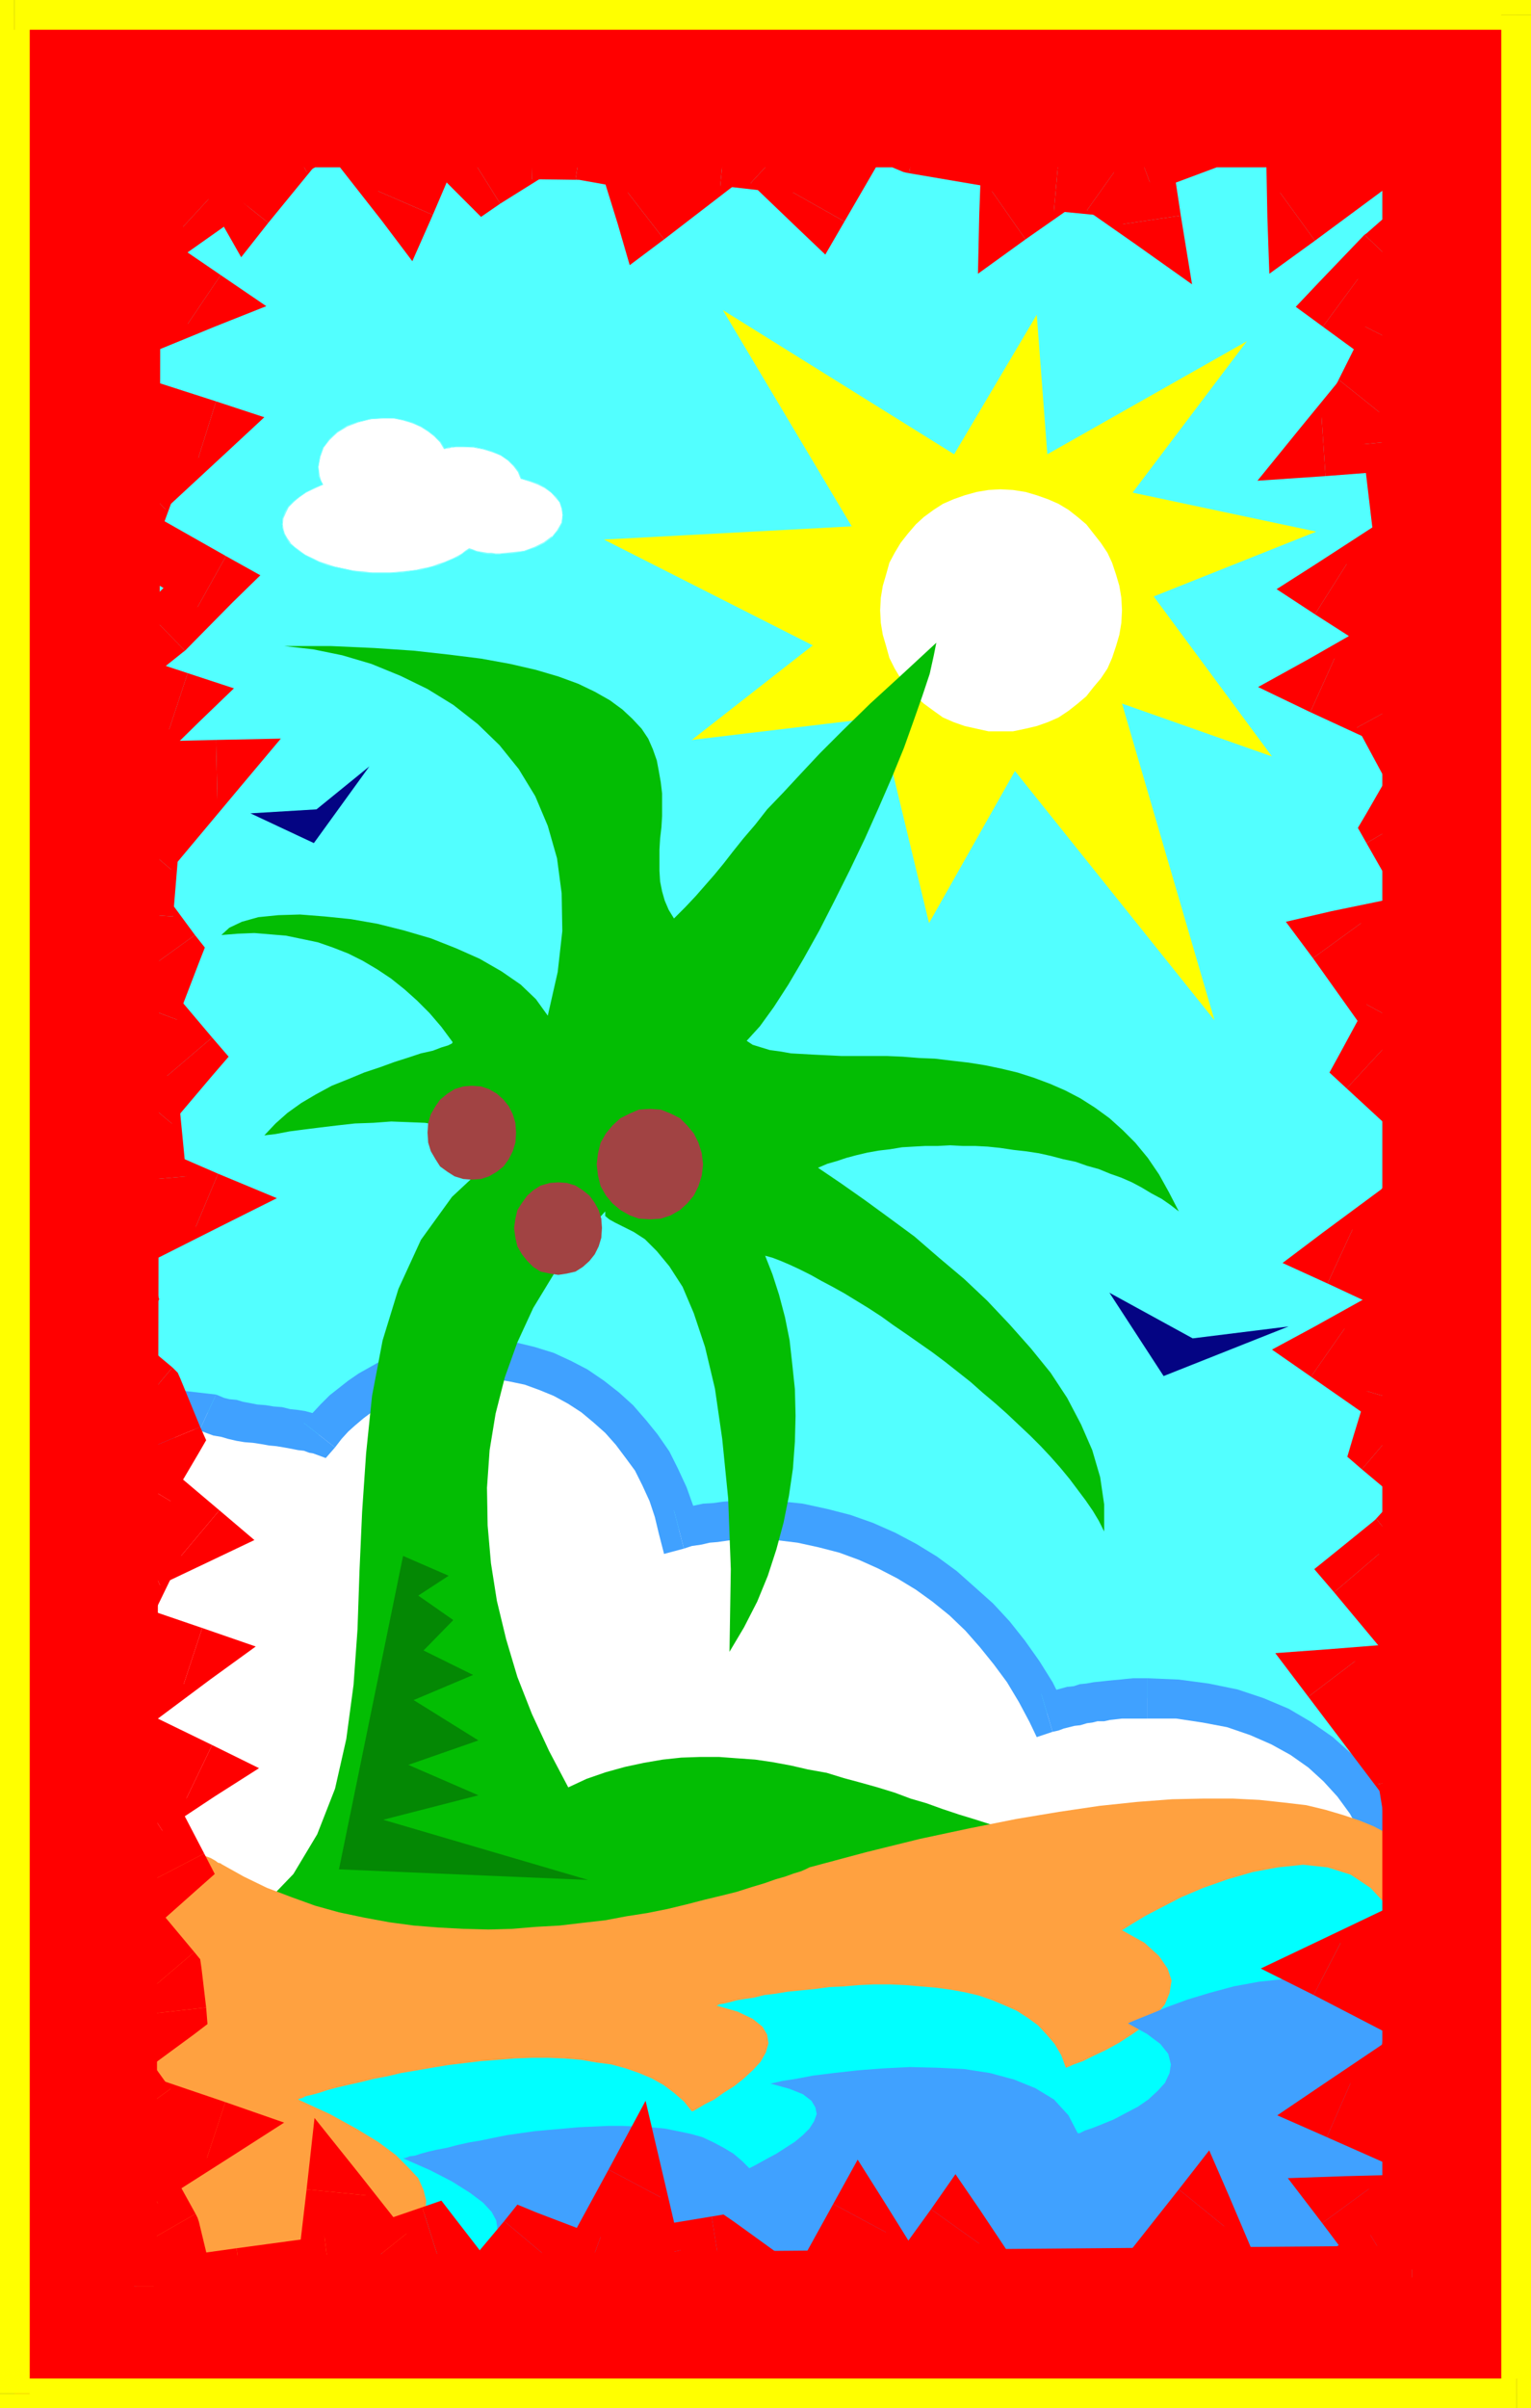 <?xml version="1.0" encoding="UTF-8" standalone="no"?>
<svg
   version="1.0"
   width="99.042mm"
   height="155.711mm"
   id="svg182"
   sodipodi:docname="Beach Scene 01.wmf"
   xmlns:inkscape="http://www.inkscape.org/namespaces/inkscape"
   xmlns:sodipodi="http://sodipodi.sourceforge.net/DTD/sodipodi-0.dtd"
   xmlns="http://www.w3.org/2000/svg"
   xmlns:svg="http://www.w3.org/2000/svg">
  <rect width="100%" height="100%" fill="#333333" stroke="none"/>
  <sodipodi:namedview
     id="namedview182"
     pagecolor="#ffffff"
     bordercolor="#000000"
     borderopacity="0.25"
     inkscape:showpageshadow="2"
     inkscape:pageopacity="0.0"
     inkscape:pagecheckerboard="0"
     inkscape:deskcolor="#d1d1d1"
     inkscape:document-units="mm" />
  <defs
     id="defs1">
    <pattern
       id="WMFhbasepattern"
       patternUnits="userSpaceOnUse"
       width="6"
       height="6"
       x="0"
       y="0" />
  </defs>
  <path
     style="fill:#ff0000;fill-opacity:1;fill-rule:evenodd;stroke:none"
     d="M 3.554,584.96 V 3.717 H 370.779 V 584.96 Z"
     id="path1" />
  <path
     style="fill:#ffff00;fill-opacity:1;fill-rule:evenodd;stroke:none"
     d="M 3.554,0 0,3.717 V 584.96 H 7.27 V 3.717 L 3.554,7.272 V 0 H 0 v 3.717 z"
     id="path2" />
  <path
     style="fill:#ffff00;fill-opacity:1;fill-rule:evenodd;stroke:none"
     d="M 374.333,3.717 370.779,0 H 3.554 V 7.272 H 370.779 l -3.716,-3.555 h 7.27 V 0 h -3.554 z"
     id="path3" />
  <path
     style="fill:#ffff00;fill-opacity:1;fill-rule:evenodd;stroke:none"
     d="m 370.779,588.515 3.554,-3.555 V 3.717 h -7.27 V 584.96 l 3.716,-3.717 v 7.272 h 3.554 v -3.555 z"
     id="path4" />
  <path
     style="fill:#ffff00;fill-opacity:1;fill-rule:evenodd;stroke:none"
     d="m 0,584.96 3.554,3.555 H 370.779 v -7.272 H 3.554 l 3.716,3.717 H 0 v 3.555 h 3.554 z"
     id="path5" />
  <path
     style="fill:#52ffff;fill-opacity:1;fill-rule:evenodd;stroke:none"
     d="M 32.15,559.913 33.281,34.58 H 346.545 V 557.166 Z"
     id="path6" />
  <path
     style="fill:#ff0000;fill-opacity:1;fill-rule:evenodd;stroke:none"
     d="m 33.281,34.096 -0.646,0.485 -1.131,525.333 h 1.292 l 0.969,-525.333 -0.485,0.646 v -1.131 h -0.646 v 0.485 z"
     id="path7" />
  <path
     style="fill:#ff0000;fill-opacity:1;fill-rule:evenodd;stroke:none"
     d="m 347.191,34.58 -0.646,-0.485 H 33.281 v 1.131 H 346.545 l -0.646,-0.646 h 1.292 v -0.485 h -0.646 z"
     id="path8" />
  <path
     style="fill:#ff0000;fill-opacity:1;fill-rule:evenodd;stroke:none"
     d="m 346.545,557.813 0.646,-0.646 V 34.58 h -1.292 V 557.166 l 0.646,-0.646 v 1.131 h 0.646 v -0.485 z"
     id="path9" />
  <path
     style="fill:#ff0000;fill-opacity:1;fill-rule:evenodd;stroke:none"
     d="m 31.504,559.913 0.646,0.485 314.395,-2.585 v -1.293 l -314.395,2.747 0.646,0.646 h -1.292 v 0.485 h 0.646 z"
     id="path10" />
  <path
     style="fill:#ffffff;fill-opacity:1;fill-rule:evenodd;stroke:none"
     d="m 50.73,345.159 1.292,0.485 1.454,0.485 1.616,0.485 1.777,0.323 1.777,0.323 1.939,0.485 1.777,0.162 2.1,0.323 1.777,0.162 2.1,0.323 1.777,0.323 1.777,0.323 1.777,0.162 1.616,0.323 1.616,0.485 1.131,0.323 1.777,-2.101 1.939,-1.939 1.939,-1.939 2.1,-1.778 2.1,-1.616 2.423,-1.454 2.262,-1.454 2.423,-1.454 2.585,-0.97 2.423,-1.131 2.585,-0.808 2.747,-0.646 2.747,-0.646 2.747,-0.323 2.747,-0.323 h 2.908 l 4.524,0.162 4.201,0.485 4.201,0.97 4.201,1.454 3.877,1.778 3.716,1.939 3.716,2.424 3.393,2.585 3.07,2.909 2.908,3.232 2.585,3.393 2.585,3.717 1.939,3.878 1.939,4.04 1.454,4.363 1.131,4.363 2.262,-0.646 2.262,-0.323 2.262,-0.485 2.262,-0.323 2.262,-0.323 2.423,-0.162 2.262,-0.162 h 2.423 l 5.655,0.323 5.655,0.646 5.493,1.131 5.331,1.293 5.17,1.939 5.17,2.262 4.847,2.585 4.847,2.909 4.524,3.232 4.201,3.555 4.201,4.04 3.716,4.04 3.716,4.525 3.231,4.686 3.07,5.009 2.747,5.171 1.454,-0.485 1.454,-0.485 1.454,-0.323 1.616,-0.323 1.454,-0.323 1.454,-0.323 1.616,-0.323 1.454,-0.162 1.616,-0.162 1.454,-0.323 h 1.616 l 1.616,-0.162 1.616,-0.162 1.454,-0.162 h 1.616 1.616 l 7.432,0.323 6.947,0.808 6.462,1.454 5.978,1.939 5.655,2.424 5.17,2.909 4.847,3.393 4.039,3.717 3.716,4.04 3.393,4.686 2.747,5.009 2.262,5.171 1.777,5.494 1.292,5.979 0.808,6.14 0.162,6.302 -0.162,6.464 -0.808,6.302 -1.292,6.14 -1.777,5.979 -2.262,5.817 -2.747,5.332 -3.393,5.009 -3.716,4.848 -4.039,4.201 -4.847,3.878 -5.17,3.393 -5.655,2.909 -5.978,2.262 -6.462,1.778 -6.947,0.97 -7.432,0.323 h -2.747 l -2.747,-0.162 -2.585,-0.162 -2.747,-0.162 -2.747,-0.646 -2.585,-0.323 -2.423,-0.485 -2.747,-0.646 -2.423,-0.808 -2.423,-0.646 -2.423,-0.97 -2.423,-0.808 -2.262,-0.97 -2.423,-1.131 -2.262,-1.131 -2.1,-1.131 -2.908,2.909 -2.908,2.747 -2.908,2.424 -3.231,2.424 -3.231,2.101 -3.393,2.101 -3.393,1.939 -3.554,1.616 -3.554,1.454 -3.716,1.454 -3.716,1.131 -3.877,0.808 -3.877,0.808 -3.877,0.646 -4.039,0.162 -3.877,0.162 -5.655,-0.162 -5.655,-0.646 -5.331,-1.131 -5.331,-1.454 -5.17,-1.778 -5.008,-2.262 -5.008,-2.424 -4.524,-2.909 -4.524,-3.232 -4.362,-3.555 -4.039,-3.717 -3.877,-4.201 -3.554,-4.363 -3.393,-4.686 -3.07,-4.686 -2.747,-5.171 -2.747,3.555 -3.231,3.393 -3.554,3.07 -3.877,3.07 -4.201,2.747 -4.201,2.585 -4.524,2.424 -4.685,2.262 -4.847,1.939 -4.847,1.778 -4.685,1.454 -4.847,1.293 -4.685,0.97 -4.524,0.646 -4.362,0.485 -4.201,0.162 -1.777,-2.424 -1.939,-6.787 -2.1,-10.342 -2.1,-13.574 -2.1,-15.836 -1.939,-17.775 -1.616,-18.745 -1.131,-19.229 -0.646,-18.906 v -18.098 l 0.808,-16.482 1.616,-14.543 2.908,-11.473 3.877,-8.08 5.17,-3.878 z"
     id="path11" />
  <path
     style="fill:#40a1ff;fill-opacity:1;fill-rule:evenodd;stroke:none"
     d="m 74.317,347.744 5.331,-1.616 -1.616,-0.485 -1.616,-0.323 -1.777,-0.485 -2.1,-0.323 -1.616,-0.162 -1.939,-0.485 -2.1,-0.162 -1.939,-0.323 -2.1,-0.162 -1.616,-0.323 -1.777,-0.323 -1.616,-0.485 -1.777,-0.162 -1.292,-0.323 -1.131,-0.485 -0.808,-0.323 -4.039,8.726 1.616,0.646 1.777,0.646 1.939,0.323 1.616,0.485 2.1,0.485 1.939,0.323 2.1,0.162 2.1,0.323 1.777,0.323 1.777,0.162 1.939,0.323 1.777,0.323 1.616,0.323 1.454,0.162 1.292,0.485 0.969,0.162 5.331,-1.454 -5.331,1.454 3.07,1.131 2.262,-2.585 z"
     id="path12" />
  <path
     style="fill:#40a1ff;fill-opacity:1;fill-rule:evenodd;stroke:none"
     d="m 116.484,327.06 -3.231,0.323 -2.908,0.162 -3.07,0.485 -3.07,0.646 -2.908,0.646 -2.908,0.97 -2.747,1.293 -2.747,1.131 -2.585,1.454 -2.585,1.454 -2.585,1.778 -2.262,1.778 -2.262,1.778 -2.262,2.262 -2.1,2.262 -1.939,2.262 7.593,5.979 1.616,-2.101 1.616,-1.778 1.616,-1.454 2.1,-1.778 1.939,-1.454 1.939,-1.293 2.262,-1.293 2.1,-1.293 2.262,-0.97 2.262,-0.97 2.423,-0.646 2.262,-0.808 2.423,-0.323 2.585,-0.485 2.423,-0.162 h 2.747 z"
     id="path13" />
  <path
     style="fill:#40a1ff;fill-opacity:1;fill-rule:evenodd;stroke:none"
     d="m 164.791,369.074 5.978,3.717 -1.292,-4.848 -1.616,-4.525 -2.1,-4.525 -2.1,-4.201 -2.908,-4.201 -2.747,-3.393 -3.231,-3.717 -3.393,-3.07 -3.716,-2.909 -4.039,-2.747 -4.039,-2.101 -4.201,-1.939 -4.685,-1.454 -4.685,-1.131 -4.685,-0.485 -4.847,-0.485 v 9.857 h 4.039 l 3.877,0.646 3.877,0.808 3.554,1.293 3.554,1.454 3.554,1.939 3.231,2.101 2.908,2.424 2.908,2.585 2.585,2.909 2.423,3.232 2.262,3.07 1.777,3.555 1.777,3.878 1.292,3.878 0.969,4.04 6.139,3.717 -6.139,-3.717 1.292,5.009 4.847,-1.293 z"
     id="path14" />
  <path
     style="fill:#40a1ff;fill-opacity:1;fill-rule:evenodd;stroke:none"
     d="m 184.339,366.489 h -2.423 l -2.747,0.323 -2.423,0.162 -2.262,0.323 -2.585,0.162 -2.262,0.485 -2.423,0.485 -2.423,0.646 2.423,9.372 1.939,-0.646 2.262,-0.323 2.1,-0.485 1.939,-0.162 2.262,-0.323 2.262,-0.323 h 1.939 2.423 z"
     id="path15" />
  <path
     style="fill:#40a1ff;fill-opacity:1;fill-rule:evenodd;stroke:none"
     d="m 254.618,413.996 5.493,2.585 -2.747,-5.494 -3.231,-5.171 -3.554,-5.009 -3.716,-4.686 -4.039,-4.363 -4.524,-4.04 -4.362,-3.878 -4.847,-3.555 -5.008,-3.07 -5.17,-2.747 -5.493,-2.424 -5.493,-1.939 -5.655,-1.454 -5.978,-1.293 -5.978,-0.646 -5.978,-0.323 v 9.695 l 5.331,0.162 5.331,0.646 5.17,1.131 5.008,1.293 4.847,1.778 4.685,2.101 4.685,2.424 4.524,2.747 4.039,2.909 4.201,3.393 3.877,3.717 3.554,4.04 3.393,4.201 3.231,4.363 2.908,4.848 2.585,4.848 5.655,2.424 -5.655,-2.424 1.777,3.717 3.877,-1.293 z"
     id="path16" />
  <path
     style="fill:#40a1ff;fill-opacity:1;fill-rule:evenodd;stroke:none"
     d="m 280.467,410.118 h -1.616 -1.777 l -1.777,0.162 -1.454,0.162 -1.777,0.162 -1.616,0.162 -1.454,0.162 -1.616,0.162 -1.777,0.323 -1.616,0.162 -1.454,0.485 -1.616,0.162 -1.777,0.485 -1.777,0.485 -1.292,0.485 -1.454,0.323 2.747,9.211 1.454,-0.323 1.292,-0.485 1.292,-0.323 1.292,-0.323 1.454,-0.162 1.616,-0.485 1.292,-0.162 1.292,-0.323 h 1.616 l 1.454,-0.323 1.454,-0.162 1.454,-0.162 h 1.777 1.292 1.454 1.616 z"
     id="path17" />
  <path
     style="fill:#40a1ff;fill-opacity:1;fill-rule:evenodd;stroke:none"
     d="m 347.999,474.755 -0.323,-6.787 -0.808,-6.464 -1.292,-6.302 -2.1,-5.979 -2.423,-5.656 -3.07,-5.333 -3.393,-5.171 -4.201,-4.525 -4.524,-4.04 -5.331,-3.717 -5.493,-3.232 -6.139,-2.585 -6.301,-2.101 -7.109,-1.454 -7.27,-0.97 -7.755,-0.323 v 9.857 h 7.109 l 6.462,0.97 5.978,1.131 5.655,1.939 5.17,2.262 4.685,2.585 4.362,3.07 3.716,3.393 3.393,3.717 3.07,4.201 2.423,4.525 2.1,4.686 1.616,5.171 1.131,5.332 0.808,5.817 0.162,5.979 z"
     id="path18" />
  <path
     style="fill:#40a1ff;fill-opacity:1;fill-rule:evenodd;stroke:none"
     d="m 280.467,545.37 7.755,-0.485 7.432,-1.131 6.947,-1.778 6.624,-2.585 6.139,-3.07 5.655,-3.717 5.17,-4.201 4.524,-4.686 3.877,-5.171 3.554,-5.333 3.07,-5.979 2.262,-5.979 2.1,-6.302 1.292,-6.625 0.808,-6.787 0.323,-6.787 h -9.694 l -0.162,6.14 -0.808,5.979 -1.131,5.817 -1.616,5.494 -2.262,5.332 -2.423,4.848 -3.07,4.686 -3.393,4.363 -3.877,3.878 -4.362,3.555 -4.685,3.232 -5.008,2.585 -5.655,1.939 -5.978,1.616 -6.301,1.131 -7.109,0.162 z"
     id="path19" />
  <path
     style="fill:#40a1ff;fill-opacity:1;fill-rule:evenodd;stroke:none"
     d="m 243.955,533.574 -5.816,0.808 2.262,1.293 2.423,1.293 2.423,0.97 2.423,1.131 2.423,0.808 2.747,0.97 2.423,0.808 2.747,0.808 2.747,0.646 2.747,0.646 2.747,0.323 2.747,0.485 2.908,0.323 2.908,0.162 2.908,0.323 h 2.747 v -9.857 h -2.747 -2.585 l -2.423,-0.162 -2.423,-0.323 -2.585,-0.485 -2.585,-0.485 -2.262,-0.323 -2.423,-0.646 -2.423,-0.808 -2.1,-0.485 -2.423,-0.97 -2.262,-0.808 -2.1,-0.97 -2.262,-0.97 -2.262,-0.97 -1.939,-0.97 -5.816,0.808 5.816,-0.808 -3.07,-1.939 -2.747,2.747 z"
     id="path20" />
  <path
     style="fill:#40a1ff;fill-opacity:1;fill-rule:evenodd;stroke:none"
     d="m 184.339,559.913 4.039,-0.162 4.362,-0.323 4.201,-0.646 4.039,-0.646 4.039,-1.131 4.201,-1.131 3.877,-1.454 3.716,-1.616 3.716,-1.778 3.716,-1.939 3.554,-2.262 3.393,-2.262 3.393,-2.585 3.231,-2.747 3.07,-2.747 3.07,-2.909 -7.109,-6.625 -2.585,2.585 -2.747,2.747 -2.908,2.262 -2.908,2.262 -3.07,1.939 -3.231,2.101 -3.07,1.778 -3.231,1.454 -3.554,1.293 -3.393,1.454 -3.393,0.97 -3.554,0.808 -3.877,0.646 -3.554,0.646 -3.716,0.323 h -3.716 z"
     id="path21" />
  <path
     style="fill:#40a1ff;fill-opacity:1;fill-rule:evenodd;stroke:none"
     d="m 116.969,511.436 -8.24,-0.646 2.908,5.494 3.393,5.009 3.554,4.848 3.554,4.686 4.201,4.363 4.362,4.04 4.524,3.555 4.847,3.555 4.847,2.909 5.17,2.747 5.331,2.424 5.493,1.939 5.816,1.454 5.655,1.131 6.139,0.646 5.816,0.323 v -9.695 l -5.331,-0.162 -5.331,-0.646 -5.008,-0.808 -5.008,-1.616 -4.685,-1.616 -4.847,-2.101 -4.524,-2.262 -4.362,-2.747 -4.201,-2.909 -4.039,-3.393 -3.877,-3.555 -3.716,-3.878 -3.231,-4.201 -3.393,-4.525 -2.908,-4.363 -2.585,-4.848 -8.078,-0.646 8.078,0.646 -3.554,-7.11 -4.524,6.464 z"
     id="path22" />
  <path
     style="fill:#40a1ff;fill-opacity:1;fill-rule:evenodd;stroke:none"
     d="m 45.075,545.37 4.362,-0.162 4.685,-0.485 4.847,-0.646 5.008,-1.131 5.008,-1.293 5.008,-1.616 5.008,-1.778 5.008,-2.101 4.847,-2.424 4.685,-2.424 4.524,-2.909 4.362,-2.747 4.039,-3.393 3.877,-3.232 3.554,-3.717 3.07,-3.878 -7.755,-5.494 -2.585,3.07 -2.908,3.07 -3.231,3.07 -3.716,2.747 -3.877,2.585 -4.039,2.585 -4.201,2.101 -4.362,2.262 -4.685,1.778 -4.685,1.778 -4.524,1.293 -4.524,1.293 -4.524,0.97 -4.201,0.646 -4.201,0.485 h -3.877 z"
     id="path23" />
  <path
     style="fill:#40a1ff;fill-opacity:1;fill-rule:evenodd;stroke:none"
     d="m 52.83,340.796 -9.855,-1.131 -7.916,5.656 -4.524,9.534 -3.07,12.281 -1.616,14.866 -0.969,16.805 v 18.098 l 0.646,19.068 1.131,19.391 1.616,18.906 1.939,17.775 2.1,15.998 2.1,13.735 2.262,10.503 2.1,7.595 6.301,5.494 v -9.695 l 2.747,0.646 -1.777,-5.979 -2.1,-10.18 -2.1,-13.412 -2.1,-15.674 -1.939,-17.613 -1.616,-18.745 -1.131,-19.068 -0.646,-18.745 v -18.098 l 0.969,-16.159 1.616,-14.058 2.585,-10.827 3.231,-6.625 2.423,-2.262 3.554,0.646 z"
     id="path24" />
  <path
     style="fill:#ffffff;fill-opacity:1;fill-rule:evenodd;stroke:none"
     d="m 79.003,118.446 -0.485,-0.97 -0.485,-1.131 -0.162,-1.131 v -1.131 l 0.323,-2.424 0.808,-2.262 1.616,-1.939 1.777,-1.778 2.423,-1.616 2.747,-0.97 3.07,-0.646 3.231,-0.323 2.585,0.162 2.1,0.323 2.262,0.808 2.1,0.808 1.777,1.131 1.616,1.293 1.292,1.454 0.969,1.616 0.808,-0.162 0.485,-0.162 0.485,-0.162 h 0.485 0.646 0.485 0.646 0.646 2.585 l 2.423,0.485 2.1,0.646 2.1,0.97 1.777,1.131 1.292,1.293 1.131,1.616 0.646,1.616 2.1,0.646 2.1,0.646 1.777,0.97 1.454,1.131 1.292,1.131 0.808,1.293 0.485,1.454 0.323,1.616 -0.323,1.778 -0.969,1.939 -1.292,1.616 -1.939,1.454 -2.262,1.131 -2.585,0.808 -2.908,0.485 -3.231,0.323 h -0.969 l -0.969,-0.162 h -0.969 l -0.969,-0.162 -0.969,-0.162 -0.808,-0.162 -0.969,-0.485 -0.808,-0.162 -0.969,0.646 -0.808,0.646 -0.969,0.646 -1.131,0.485 -1.131,0.485 -1.131,0.485 -1.454,0.485 -1.131,0.323 -1.454,0.485 -1.616,0.323 -1.292,0.162 -1.616,0.323 -1.454,0.162 -1.777,0.162 H 95.32 93.543 91.12 l -2.423,-0.162 -2.262,-0.323 -2.262,-0.485 -2.262,-0.485 -1.939,-0.485 -2.1,-0.808 -1.454,-0.646 -1.777,-0.97 -1.292,-0.808 -1.292,-0.97 -1.131,-1.131 -0.808,-1.131 -0.646,-1.131 -0.323,-1.131 -0.162,-1.131 0.162,-1.616 0.646,-1.293 0.808,-1.454 1.292,-1.293 1.292,-0.97 1.616,-1.131 2.1,-1.131 z"
     id="path25" />
  <path
     style="fill:#83ffff;fill-opacity:1;fill-rule:evenodd;stroke:none"
     d="m 79.003,118.446 -0.485,-0.97 -0.323,-1.131 v 0 l -0.162,-1.131 -0.162,-1.131 0.485,-2.424 v 0 l 0.808,-2.262 1.454,-1.939 v 0 l 1.939,-1.778 v 0 l 2.423,-1.454 2.585,-0.97 v 0 l 3.07,-0.808 3.231,-0.162 h 2.585 l 2.1,0.485 v 0 l 2.262,0.646 2.1,0.97 1.777,1.131 1.454,1.131 v 0 l 1.454,1.454 v 0 l 0.969,1.616 0.808,-0.162 v 0 h 0.485 v 0 l 0.485,-0.162 h 0.485 l 0.646,-0.162 h 1.777 l 2.585,0.162 2.423,0.485 v 0 l 2.1,0.646 2.1,0.808 1.777,1.293 v 0 l 1.292,1.293 v 0 l 1.131,1.454 0.646,1.616 2.1,0.646 2.1,0.808 1.616,0.808 1.616,1.131 v 0 l 1.131,1.293 v 0 l 0.969,1.131 0.485,1.616 v -0.162 l 0.162,1.616 -0.162,1.778 v 0 l -1.131,1.939 -1.292,1.616 v -0.162 l -1.939,1.454 -2.262,1.131 -2.585,0.97 h 0.162 l -2.908,0.323 -3.231,0.323 h -0.969 l -0.969,-0.162 h -0.969 l -0.969,-0.162 -0.969,-0.162 -0.808,-0.162 v 0 l -0.808,-0.323 -0.969,-0.323 -0.969,0.646 -0.808,0.646 -1.131,0.646 -0.969,0.485 -1.131,0.485 -1.131,0.485 -1.454,0.485 -1.292,0.485 -1.292,0.323 v 0 l -1.616,0.323 -1.292,0.323 -1.616,0.162 -1.454,0.162 -1.777,0.162 -1.454,0.162 H 91.12 l -2.423,-0.323 -2.262,-0.162 -2.262,-0.485 -2.262,-0.485 v 0 l -1.939,-0.646 -1.939,-0.646 -1.616,-0.808 -1.777,-0.808 -1.292,-0.97 -1.292,-0.97 v 0 l -1.131,-0.97 h 0.162 l -0.808,-1.131 -0.646,-1.131 -0.323,-1.131 v 0 l -0.162,-1.131 0.162,-1.616 v 0.162 l 0.646,-1.454 0.646,-1.293 v 0 l 1.292,-1.293 v 0 l 1.292,-1.131 1.616,-1.131 2.1,-0.97 2.1,-0.97 v -0.162 l -2.262,0.97 -1.939,0.97 -1.616,1.131 -1.454,1.131 v 0 l -1.292,1.293 -0.808,1.293 -0.485,1.454 -0.162,1.616 0.162,1.131 0.323,1.293 0.646,1.131 0.646,1.131 1.292,0.97 v 0 l 1.131,0.97 1.454,0.97 1.616,0.808 1.616,0.808 2.1,0.808 1.939,0.485 v 0 l 2.262,0.485 2.262,0.485 2.262,0.323 2.423,0.162 h 4.201 l 1.454,-0.162 h 1.777 l 1.454,-0.323 1.616,-0.162 1.292,-0.162 1.616,-0.485 v 0 l 1.454,-0.323 1.292,-0.323 1.292,-0.646 1.131,-0.485 1.131,-0.485 1.131,-0.485 0.969,-0.646 0.969,-0.646 0.808,-0.485 v 0 l 0.808,0.162 0.808,0.323 0.969,0.162 0.969,0.323 0.969,0.162 h 0.969 0.969 0.969 l 3.231,-0.162 2.908,-0.485 v 0 l 2.585,-0.97 2.262,-1.131 1.939,-1.454 1.454,-1.616 0.969,-1.778 0.162,-1.939 -0.162,-1.616 -0.485,-1.454 -0.969,-1.293 v 0 l -1.292,-1.293 -1.454,-1.131 -1.777,-0.97 -1.939,-0.646 -2.262,-0.646 h 0.162 l -0.646,-1.616 -1.131,-1.454 -1.454,-1.293 v 0 l -1.777,-1.293 -1.939,-0.808 -2.1,-0.646 h -0.162 l -2.423,-0.485 -2.585,-0.162 h -1.777 l -0.646,0.162 h -0.485 -0.485 -0.162 l -0.485,0.162 h 0.162 l -0.808,0.162 h 0.162 l -0.969,-1.616 -1.454,-1.293 v -0.162 l -1.616,-1.131 -1.777,-1.131 -1.939,-0.97 -2.262,-0.646 h -0.162 l -2.1,-0.485 h -2.585 l -3.231,0.162 -3.07,0.808 v 0 l -2.747,0.97 -2.423,1.454 -1.939,1.778 -1.454,2.101 -0.808,2.262 -0.485,2.424 0.162,1.131 v 1.131 l 0.485,1.131 0.485,0.97 0.162,-0.162 z"
     id="path26" />
  <path
     style="fill:#ffff00;fill-opacity:1;fill-rule:evenodd;stroke:none"
     d="m 304.863,83.381 -27.95,37.004 44.914,9.534 -39.744,15.836 28.919,39.105 -36.674,-12.927 22.618,77.402 -48.791,-60.92 -21.003,37.166 -12.117,-50.255 -45.883,5.494 29.565,-23.108 -51.053,-25.855 60.585,-3.232 L 176.746,75.786 233.292,111.013 253.487,76.917 256.072,111.013 Z"
     id="path27" />
  <path
     style="fill:#ffffff;fill-opacity:1;fill-rule:evenodd;stroke:none"
     d="m 244.601,178.72 h -2.908 l -2.908,-0.646 -2.908,-0.646 -2.747,-0.97 -2.585,-1.131 -2.262,-1.616 -2.423,-1.778 -1.939,-1.778 -1.939,-2.262 -1.777,-2.101 -1.454,-2.424 -1.292,-2.585 -0.808,-2.909 -0.808,-2.747 -0.485,-2.909 -0.162,-3.07 0.162,-3.07 0.485,-2.909 0.808,-2.747 0.808,-2.909 1.292,-2.424 1.454,-2.424 1.777,-2.262 1.939,-2.262 1.939,-1.778 2.423,-1.778 2.262,-1.454 2.585,-1.131 2.747,-0.97 2.908,-0.808 2.908,-0.485 2.908,-0.162 3.07,0.162 3.07,0.485 2.747,0.808 2.747,0.97 2.585,1.131 2.423,1.454 2.262,1.778 2.1,1.778 1.777,2.262 1.777,2.262 1.616,2.424 1.131,2.424 0.969,2.909 0.808,2.747 0.485,2.909 0.162,3.07 -0.162,3.07 -0.485,2.909 -0.808,2.747 -0.969,2.909 -1.131,2.585 -1.616,2.424 -1.777,2.101 -1.777,2.262 -2.1,1.778 -2.262,1.778 -2.423,1.616 -2.585,1.131 -2.747,0.97 -2.747,0.646 -3.07,0.646 z"
     id="path28" />
  <path
     style="fill:#03bd03;fill-opacity:1;fill-rule:evenodd;stroke:none"
     d="m 69.471,157.875 7.109,0.808 7.109,1.454 7.109,2.101 7.109,2.909 6.624,3.232 6.301,3.878 5.978,4.686 5.331,5.171 4.685,5.817 4.039,6.625 3.07,7.272 2.262,7.918 1.131,8.564 0.162,9.211 -1.131,10.019 -2.423,10.665 -2.908,-4.04 -3.716,-3.555 -4.685,-3.232 -5.331,-3.07 -5.816,-2.585 -6.139,-2.424 -6.624,-1.939 -6.462,-1.616 -6.462,-1.131 -6.301,-0.646 -6.139,-0.485 -5.331,0.162 -4.847,0.485 -4.039,1.131 -3.07,1.454 -1.939,1.778 4.039,-0.323 4.039,-0.162 3.877,0.323 3.877,0.323 3.877,0.808 3.877,0.808 3.716,1.293 3.716,1.454 3.554,1.778 3.554,2.101 3.393,2.262 3.231,2.585 3.07,2.747 3.07,3.07 2.908,3.393 2.747,3.717 -0.162,0.323 -0.969,0.485 -1.616,0.485 -2.1,0.808 -2.908,0.646 -2.908,0.97 -3.554,1.131 -3.554,1.293 -3.877,1.293 -3.877,1.616 -4.039,1.616 -3.877,2.101 -3.554,2.101 -3.393,2.424 -2.908,2.585 -2.747,2.909 2.747,-0.323 3.393,-0.646 3.716,-0.485 3.877,-0.485 4.039,-0.485 4.362,-0.485 4.524,-0.162 4.362,-0.323 4.201,0.162 4.039,0.162 3.877,0.646 3.554,0.808 3.07,1.293 2.585,1.616 2.1,2.101 1.292,2.424 -9.855,9.211 -7.593,10.503 -5.493,11.958 -3.877,12.604 -2.585,13.574 -1.454,14.058 -0.969,14.22 -0.646,14.543 -0.485,14.22 -0.969,13.574 -1.777,13.25 -2.747,12.119 -4.362,11.15 -5.816,9.695 -8.078,8.403 -10.501,6.302 0.323,1.131 0.969,0.162 1.616,-0.646 1.777,-0.97 1.616,-0.808 1.454,-0.808 0.969,0.162 0.323,1.131 h 5.17 5.008 4.847 5.008 5.008 4.847 5.008 4.847 5.17 4.847 4.847 5.008 4.847 5.008 5.008 4.847 5.008 4.847 5.008 4.847 5.008 5.008 5.008 4.847 5.008 4.847 4.847 5.17 4.847 5.17 5.008 5.008 l 4.201,-1.293 4.362,-1.293 4.362,-1.293 4.362,-1.293 4.201,-1.131 4.039,-1.293 3.877,-1.293 3.554,-1.293 3.393,-1.131 2.908,-1.454 2.747,-1.293 2.1,-1.616 1.454,-1.454 1.131,-1.454 0.323,-1.778 -0.162,-1.778 -2.908,0.162 -3.07,-0.162 -3.07,-0.162 -3.231,-0.646 -3.393,-0.646 -3.393,-0.808 -3.554,-0.808 -3.554,-1.131 -3.554,-1.131 -3.716,-1.131 -3.877,-1.293 -4.039,-1.454 -3.877,-1.131 -3.877,-1.454 -4.201,-1.293 -4.039,-1.131 -4.201,-1.131 -4.201,-1.293 -4.524,-0.808 -4.201,-0.97 -4.362,-0.808 -4.362,-0.646 -4.524,-0.323 -4.362,-0.323 h -4.524 l -4.685,0.162 -4.524,0.485 -4.685,0.808 -4.524,0.97 -4.685,1.293 -4.685,1.616 -4.524,2.101 -4.685,-8.888 -4.201,-9.049 -3.554,-9.049 -2.747,-9.211 -2.262,-9.372 -1.454,-9.211 -0.808,-9.211 -0.162,-9.211 0.646,-9.211 1.454,-8.888 2.262,-8.888 3.07,-8.564 3.877,-8.403 5.008,-8.241 5.816,-7.918 6.785,-7.433 v 1.131 l 0.969,0.808 1.454,0.808 1.939,0.97 2.585,1.293 2.747,1.778 2.908,2.909 3.07,3.717 3.231,5.009 2.747,6.464 2.747,8.241 2.423,10.18 1.777,12.281 1.454,14.543 0.646,17.29 -0.323,20.199 3.554,-5.979 3.231,-6.302 2.585,-6.302 2.1,-6.464 1.777,-6.625 1.292,-6.464 0.969,-6.625 0.485,-6.625 0.162,-6.302 -0.162,-6.464 -0.646,-6.14 -0.646,-5.817 -1.131,-5.656 -1.454,-5.494 -1.616,-5.009 -1.777,-4.525 1.777,0.485 2.1,0.808 2.262,0.97 2.423,1.131 2.585,1.293 2.585,1.454 2.747,1.454 2.908,1.616 2.908,1.778 2.908,1.778 3.231,2.101 2.908,2.101 3.07,2.101 3.231,2.262 3.231,2.262 3.231,2.424 3.07,2.424 3.07,2.424 2.908,2.585 3.07,2.585 2.908,2.585 2.908,2.747 2.747,2.585 2.585,2.585 2.423,2.585 2.423,2.747 2.262,2.747 1.939,2.585 1.939,2.585 1.777,2.585 1.454,2.424 1.292,2.585 v -6.625 l -0.969,-6.625 -1.939,-6.625 -2.747,-6.302 -3.393,-6.464 -4.039,-6.14 -4.847,-5.979 -5.17,-5.817 -5.493,-5.817 -5.655,-5.333 -6.139,-5.171 -5.978,-5.171 -6.139,-4.525 -5.978,-4.363 -5.978,-4.201 -5.493,-3.717 2.262,-0.97 2.262,-0.646 2.423,-0.808 2.423,-0.646 2.747,-0.646 2.747,-0.485 2.747,-0.323 2.908,-0.485 2.747,-0.162 2.908,-0.162 h 3.07 l 3.07,-0.162 3.07,0.162 h 3.07 l 3.07,0.162 3.07,0.323 3.231,0.485 2.908,0.323 3.231,0.485 2.908,0.646 3.07,0.808 3.07,0.646 2.747,0.97 2.908,0.808 2.747,1.131 2.747,0.97 2.585,1.131 2.423,1.293 2.423,1.454 2.423,1.293 2.1,1.454 2.1,1.616 -2.423,-4.686 -2.423,-4.363 -2.747,-4.04 -3.07,-3.717 -3.07,-3.07 -3.231,-2.909 -3.554,-2.585 -3.554,-2.262 -3.716,-1.939 -3.716,-1.616 -3.877,-1.454 -4.039,-1.293 -4.039,-0.97 -3.877,-0.808 -4.039,-0.646 -4.201,-0.485 -4.039,-0.485 -3.877,-0.162 -4.039,-0.323 -3.716,-0.162 h -3.716 -3.877 -3.554 l -3.231,-0.162 -3.393,-0.162 -2.908,-0.162 -2.908,-0.162 -2.747,-0.485 -2.423,-0.323 -2.1,-0.646 -2.1,-0.646 -1.454,-0.97 3.231,-3.555 3.393,-4.686 3.554,-5.494 3.716,-6.302 3.877,-6.948 3.716,-7.272 3.716,-7.433 3.716,-7.756 3.393,-7.595 3.231,-7.433 2.908,-7.11 2.423,-6.787 2.1,-5.979 1.777,-5.333 0.969,-4.363 0.646,-3.232 -8.563,7.918 -7.593,6.948 -6.624,6.464 -5.655,5.656 -4.847,5.171 -4.201,4.525 -3.877,4.04 -2.908,3.717 -2.908,3.393 -2.585,3.232 -2.262,2.909 -2.262,2.747 -2.262,2.585 -2.262,2.585 -2.585,2.747 -2.747,2.747 -1.292,-2.101 -0.969,-2.262 -0.646,-2.262 -0.485,-2.424 -0.162,-2.585 v -2.585 -2.585 l 0.162,-2.747 0.323,-2.747 0.162,-2.747 v -2.747 -2.747 l -0.323,-2.747 -0.485,-2.747 -0.485,-2.585 -0.969,-2.747 -1.131,-2.585 -1.616,-2.424 -2.262,-2.424 -2.423,-2.262 -3.07,-2.262 -3.716,-2.101 -4.039,-1.939 -4.847,-1.778 -5.493,-1.616 -6.301,-1.454 -7.109,-1.293 -7.755,-0.97 -8.724,-0.97 -9.532,-0.646 -10.663,-0.485 z"
     id="path29" />
  <path
     style="fill:#ffa140;fill-opacity:1;fill-rule:evenodd;stroke:none"
     d="m 352.361,465.544 v -0.162 -0.485 l -0.162,-0.646 -0.323,-0.808 -0.323,-1.131 -0.323,-1.293 -0.646,-1.293 -0.808,-1.778 -1.292,-1.454 -1.131,-1.778 -1.616,-1.778 -1.939,-1.454 -2.262,-1.778 -2.585,-1.778 -3.07,-1.616 -3.554,-1.454 -3.877,-1.293 -4.362,-1.293 -4.685,-1.131 -5.493,-0.646 -5.978,-0.646 -6.462,-0.323 h -7.27 l -7.593,0.162 -8.563,0.646 -9.209,0.97 -9.855,1.454 -10.663,1.778 -11.309,2.262 -12.117,2.585 -13.086,3.232 -13.894,3.717 -0.323,0.162 -0.646,0.323 -1.131,0.485 -1.616,0.485 -2.262,0.808 -2.262,0.646 -2.747,0.97 -3.231,0.97 -3.554,1.131 -3.877,0.97 -4.039,0.97 -4.362,1.131 -4.685,1.131 -4.847,0.97 -5.17,0.808 -5.17,0.97 -5.655,0.646 -5.493,0.646 -5.816,0.323 -5.816,0.485 -5.816,0.162 -6.139,-0.162 -5.978,-0.323 -6.139,-0.485 -5.978,-0.808 -6.139,-1.131 -6.139,-1.293 -5.816,-1.616 -5.816,-2.101 -5.978,-2.262 -5.655,-2.747 -5.493,-3.07 -0.162,-0.162 -0.646,-0.162 -0.646,-0.485 -1.131,-0.646 -1.292,-0.485 -1.292,-0.808 -1.777,-0.808 -1.616,-0.808 -1.777,-0.808 -1.777,-0.646 -1.616,-0.646 -1.777,-0.646 -1.454,-0.323 -1.454,-0.323 h -1.292 l -0.969,0.162 V 561.691 L 300.339,517.415 277.398,497.539 Z"
     id="path30" />
  <path
     style="fill:#00ffff;fill-opacity:1;fill-rule:evenodd;stroke:none"
     d="m 340.891,560.398 -307.125,3.878 h 0.485 l 0.969,-0.162 1.777,-0.323 2.1,-0.162 2.747,-0.323 3.231,-0.485 3.554,-0.485 3.716,-0.485 4.201,-0.808 4.201,-0.646 4.362,-0.97 4.362,-0.97 4.524,-0.97 4.362,-1.293 4.201,-1.293 4.039,-1.454 3.716,-1.454 3.554,-1.616 2.908,-1.778 2.747,-1.939 2.1,-1.939 1.616,-2.262 0.808,-2.262 0.162,-2.424 -0.646,-2.585 -1.292,-2.909 -2.423,-2.585 -3.07,-3.07 -4.362,-3.232 -5.331,-3.232 -6.462,-3.555 -7.755,-3.555 0.323,-0.162 0.646,-0.162 0.969,-0.485 1.454,-0.323 1.777,-0.485 1.939,-0.646 2.423,-0.646 2.747,-0.646 2.908,-0.646 3.231,-0.808 3.393,-0.646 3.393,-0.808 3.877,-0.646 3.716,-0.646 3.877,-0.646 4.039,-0.485 4.039,-0.485 4.201,-0.323 4.039,-0.323 4.201,-0.162 h 4.039 l 3.877,0.162 4.039,0.323 3.716,0.646 3.716,0.485 3.554,0.97 3.231,1.131 3.07,1.293 2.908,1.616 2.585,1.939 2.423,2.101 1.939,2.424 0.485,-0.162 1.131,-0.646 1.616,-0.97 2.262,-1.131 2.262,-1.616 2.585,-1.616 2.423,-1.939 2.262,-2.101 1.777,-1.939 1.292,-2.262 0.646,-2.262 -0.323,-2.101 -1.131,-1.939 -2.423,-1.939 -3.716,-1.778 -5.17,-1.454 h 0.162 l 0.646,-0.323 0.969,-0.162 1.454,-0.323 1.777,-0.485 1.939,-0.323 2.262,-0.323 2.585,-0.646 2.747,-0.323 2.908,-0.485 3.231,-0.323 3.393,-0.323 3.554,-0.485 3.554,-0.162 3.716,-0.323 3.716,-0.162 h 3.877 l 3.716,0.162 3.716,0.323 3.877,0.323 3.554,0.485 3.554,0.646 3.393,0.808 3.231,1.131 3.07,1.293 2.908,1.293 2.747,1.778 2.423,1.778 2.1,2.262 1.939,2.262 1.616,2.747 1.131,3.07 0.485,-0.162 1.454,-0.646 2.262,-0.808 2.585,-1.293 3.07,-1.454 3.231,-1.778 3.231,-2.101 3.231,-2.262 2.585,-2.424 2.1,-2.585 1.131,-2.747 0.485,-3.07 -0.969,-2.909 -2.1,-3.07 -3.554,-3.232 -5.493,-3.07 0.808,-0.485 1.777,-1.131 3.231,-1.939 4.039,-2.101 4.685,-2.424 5.331,-2.262 5.978,-2.101 6.139,-1.778 6.139,-1.131 6.139,-0.646 5.978,0.646 5.655,1.778 4.847,3.232 4.362,4.686 3.393,6.464 2.262,8.564 z"
     id="path31" />
  <path
     style="fill:#a14343;fill-opacity:1;fill-rule:evenodd;stroke:none"
     d="m 158.975,297.974 -2.747,-0.162 -2.262,-0.808 -2.262,-1.293 -1.939,-1.616 -1.616,-1.939 -1.292,-2.262 -0.646,-2.585 -0.323,-2.747 0.323,-2.747 0.646,-2.585 1.292,-2.262 1.616,-1.939 1.939,-1.778 2.262,-1.131 2.262,-0.97 2.747,-0.162 2.585,0.162 2.423,0.97 2.262,1.131 1.777,1.778 1.616,1.939 1.131,2.262 0.808,2.585 0.323,2.747 -0.323,2.747 -0.808,2.585 -1.131,2.262 -1.616,1.939 -1.777,1.616 -2.262,1.293 -2.423,0.808 z"
     id="path32" />
  <path
     style="fill:#a14343;fill-opacity:1;fill-rule:evenodd;stroke:none"
     d="m 115.354,288.279 -2.1,-0.162 -2.1,-0.646 -1.777,-1.131 -1.777,-1.293 -1.131,-1.778 -1.131,-1.939 -0.646,-2.101 -0.162,-2.424 0.162,-2.424 0.646,-2.101 1.131,-1.939 1.131,-1.616 1.777,-1.454 1.777,-1.131 2.1,-0.646 2.1,-0.162 2.262,0.162 1.939,0.646 1.939,1.131 1.616,1.454 1.292,1.616 0.969,1.939 0.646,2.101 0.162,2.424 -0.162,2.424 -0.646,2.101 -0.969,1.939 -1.292,1.778 -1.616,1.293 -1.939,1.131 -1.939,0.646 z"
     id="path33" />
  <path
     style="fill:#040483;fill-opacity:1;fill-rule:evenodd;stroke:none"
     d="m 315.041,324.152 -23.426,2.909 -20.357,-11.15 13.248,20.36 z"
     id="path34" />
  <path
     style="fill:#40a1ff;fill-opacity:1;fill-rule:evenodd;stroke:none"
     d="m 341.214,560.398 -308.094,3.878 h 0.323 l 1.292,-0.162 h 1.777 l 2.585,-0.162 3.07,-0.162 3.554,-0.162 4.201,-0.323 4.362,-0.323 4.685,-0.323 5.008,-0.485 5.008,-0.485 5.331,-0.808 5.331,-0.485 5.17,-0.808 5.17,-0.808 5.008,-0.97 4.685,-0.97 4.524,-1.131 4.039,-1.293 3.716,-1.293 3.231,-1.454 2.585,-1.454 2.1,-1.778 1.131,-1.778 0.646,-1.778 -0.323,-2.262 -1.131,-2.101 -2.1,-2.262 -3.231,-2.424 -4.362,-2.747 -5.331,-2.747 -6.624,-2.909 h 0.162 l 0.646,-0.162 0.808,-0.323 1.292,-0.162 1.454,-0.485 1.777,-0.485 2.1,-0.485 2.585,-0.485 2.423,-0.646 2.908,-0.646 2.908,-0.485 3.07,-0.646 3.231,-0.646 3.393,-0.485 3.393,-0.485 3.554,-0.323 3.716,-0.323 3.554,-0.323 3.554,-0.162 3.554,-0.162 h 3.716 l 3.393,0.162 3.393,0.162 3.393,0.323 3.231,0.646 3.07,0.646 2.908,0.808 2.747,1.293 2.423,1.293 2.423,1.454 2.1,1.778 1.777,1.778 0.323,-0.162 0.969,-0.485 1.454,-0.808 1.777,-0.97 2.1,-1.131 2.262,-1.454 2.262,-1.454 1.939,-1.616 1.616,-1.616 1.131,-1.778 0.646,-1.778 -0.323,-1.616 -0.969,-1.616 -2.1,-1.616 -3.231,-1.293 -4.685,-1.293 0.808,-0.162 2.1,-0.485 3.231,-0.485 4.201,-0.808 5.17,-0.646 5.816,-0.646 6.301,-0.485 6.462,-0.323 6.624,0.162 6.624,0.323 6.301,0.97 5.978,1.616 5.17,2.101 4.524,2.747 3.554,3.878 2.262,4.363 h 0.485 l 1.292,-0.646 1.939,-0.646 2.423,-0.97 2.747,-1.131 2.747,-1.454 3.07,-1.616 2.585,-1.778 2.262,-2.101 1.777,-1.939 1.131,-2.424 0.323,-2.101 -0.646,-2.585 -1.939,-2.424 -3.231,-2.424 -4.685,-2.585 0.646,-0.323 1.939,-0.808 3.231,-1.293 3.877,-1.616 4.847,-1.778 5.331,-1.616 5.978,-1.616 6.139,-1.131 5.978,-0.646 6.301,-0.162 5.816,0.646 5.331,1.616 5.008,2.585 4.039,3.878 3.231,5.332 2.262,6.787 z"
     id="path35" />
  <path
     style="fill:#040483;fill-opacity:1;fill-rule:evenodd;stroke:none"
     d="m 90.312,187.284 -12.925,10.503 -16.156,0.97 15.51,7.272 z"
     id="path36" />
  <path
     style="fill:#a14343;fill-opacity:1;fill-rule:evenodd;stroke:none"
     d="m 136.518,311.548 -2.1,-0.323 -2.262,-0.485 -1.777,-1.131 -1.454,-1.454 -1.292,-1.616 -1.131,-1.939 -0.485,-2.101 -0.323,-2.424 0.323,-2.262 0.485,-2.101 1.131,-1.778 1.292,-1.778 1.454,-1.293 1.777,-1.131 2.262,-0.646 2.1,-0.162 2.1,0.162 2.1,0.646 1.777,1.131 1.616,1.293 1.292,1.778 0.969,1.778 0.646,2.101 0.162,2.262 -0.162,2.424 -0.646,2.101 -0.969,1.939 -1.292,1.616 -1.616,1.454 -1.777,1.131 -2.1,0.485 z"
     id="path37" />
  <path
     style="fill:#ff0000;fill-opacity:1;fill-rule:evenodd;stroke:none"
     d="m 30.858,526.141 -2.423,9.695 6.947,12.281 12.44,-7.11 -6.786,-12.281 -2.423,9.695 -7.755,-12.281 -5.816,3.717 3.393,5.979 z"
     id="path38" />
  <path
     style="fill:#ff0000;fill-opacity:1;fill-rule:evenodd;stroke:none"
     d="m 50.568,527.433 -1.616,-12.927 -18.095,11.635 7.755,12.281 18.256,-11.635 -1.777,-13.089 1.777,13.089 12.602,-8.08 -14.379,-5.009 z"
     id="path39" />
  <path
     style="fill:#ff0000;fill-opacity:1;fill-rule:evenodd;stroke:none"
     d="m 29.889,519.031 3.554,2.585 17.125,5.817 4.524,-13.735 -17.125,-5.817 3.716,2.585 -11.794,8.564 1.292,1.778 2.262,0.808 z"
     id="path40" />
  <path
     style="fill:#ff0000;fill-opacity:1;fill-rule:evenodd;stroke:none"
     d="m 23.103,497.216 -1.616,10.019 8.401,11.796 11.794,-8.564 -8.401,-11.635 -1.777,10.019 -8.401,-11.635 -5.816,4.363 4.201,5.656 z"
     id="path41" />
  <path
     style="fill:#ff0000;fill-opacity:1;fill-rule:evenodd;stroke:none"
     d="m 35.866,492.207 2.908,-6.625 -15.671,11.635 8.401,11.635 15.833,-11.635 3.07,-6.625 -3.07,6.625 3.393,-2.585 -0.323,-4.04 z"
     id="path42" />
  <path
     style="fill:#ff0000;fill-opacity:1;fill-rule:evenodd;stroke:none"
     d="m 36.512,486.389 -1.777,-3.878 1.131,9.695 14.54,-1.616 -1.131,-9.534 -1.777,-4.04 1.777,4.04 -0.323,-2.262 -1.454,-1.778 z"
     id="path43" />
  <path
     style="fill:#ff0000;fill-opacity:1;fill-rule:evenodd;stroke:none"
     d="m 25.688,462.474 -0.808,10.019 11.632,13.897 10.986,-9.372 -11.471,-13.735 -0.808,10.019 -9.532,-10.827 -5.331,4.848 4.524,5.171 z"
     id="path44" />
  <path
     style="fill:#ff0000;fill-opacity:1;fill-rule:evenodd;stroke:none"
     d="m 37.159,459.565 1.454,-8.726 -12.925,11.635 9.532,10.827 13.086,-11.635 1.616,-8.726 -1.616,8.726 4.201,-3.717 -2.585,-5.009 z"
     id="path45" />
  <path
     style="fill:#ff0000;fill-opacity:1;fill-rule:evenodd;stroke:none"
     d="m 31.989,435.326 -2.585,9.211 7.755,15.028 12.763,-6.625 -7.755,-14.866 -2.423,9.372 -7.755,-12.119 -5.493,3.555 2.908,5.656 z"
     id="path46" />
  <path
     style="fill:#ff0000;fill-opacity:1;fill-rule:evenodd;stroke:none"
     d="m 45.56,439.528 -0.646,-12.604 -12.925,8.403 7.755,12.119 12.925,-8.564 -0.808,-12.443 0.808,12.443 10.663,-6.787 -11.471,-5.656 z"
     id="path47" />
  <path
     style="fill:#ff0000;fill-opacity:1;fill-rule:evenodd;stroke:none"
     d="m 20.518,415.451 1.131,12.281 23.911,11.796 6.301,-13.089 -23.911,-11.635 1.131,12.281 -8.563,-11.635 -9.694,7.11 10.824,5.171 z"
     id="path48" />
  <path
     style="fill:#ff0000;fill-opacity:1;fill-rule:evenodd;stroke:none"
     d="m 44.914,411.573 -2.1,-12.604 -22.295,16.482 8.563,11.635 22.295,-16.644 -1.939,-12.604 1.939,12.604 11.148,-8.08 -13.086,-4.525 z"
     id="path49" />
  <path
     style="fill:#ff0000;fill-opacity:1;fill-rule:evenodd;stroke:none"
     d="m 21.326,394.929 4.201,10.019 19.387,6.625 4.524,-13.735 -19.387,-6.625 4.201,10.019 -12.925,-6.302 -3.554,7.433 7.755,2.585 z"
     id="path50" />
  <path
     style="fill:#ff0000;fill-opacity:1;fill-rule:evenodd;stroke:none"
     d="m 33.12,374.245 -3.554,3.393 -8.24,17.29 12.925,6.302 8.401,-17.29 -3.554,3.393 -5.978,-13.089 -2.423,1.131 -1.131,2.262 z"
     id="path51" />
  <path
     style="fill:#ff0000;fill-opacity:1;fill-rule:evenodd;stroke:none"
     d="m 44.267,380.224 1.777,-12.119 -12.925,6.14 5.978,13.089 12.925,-6.14 1.616,-12.119 -1.616,12.119 10.178,-4.848 -8.563,-7.272 z"
     id="path52" />
  <path
     style="fill:#ff0000;fill-opacity:1;fill-rule:evenodd;stroke:none"
     d="m 29.242,359.379 1.616,9.211 13.409,11.635 9.37,-11.15 -13.571,-11.473 1.616,9.211 -12.44,-7.433 -3.231,5.171 4.847,4.04 z"
     id="path53" />
  <path
     style="fill:#ff0000;fill-opacity:1;fill-rule:evenodd;stroke:none"
     d="m 35.705,354.208 0.323,-6.464 -6.786,11.635 12.44,7.433 6.947,-11.796 0.323,-6.302 -0.323,6.302 1.777,-3.07 -1.454,-3.232 z"
     id="path54" />
  <path
     style="fill:#ff0000;fill-opacity:1;fill-rule:evenodd;stroke:none"
     d="m 32.797,345.32 -1.939,-2.747 4.847,11.635 13.248,-5.494 -4.847,-11.796 -1.939,-2.747 1.939,2.747 -0.646,-1.454 -1.292,-1.293 z"
     id="path55" />
  <path
     style="fill:#ff0000;fill-opacity:1;fill-rule:evenodd;stroke:none"
     d="m 17.448,324.313 1.454,9.372 13.894,11.635 9.37,-11.15 -13.894,-11.635 1.454,9.534 -12.279,-7.756 -3.393,5.171 4.847,4.201 z"
     id="path56" />
  <path
     style="fill:#ff0000;fill-opacity:1;fill-rule:evenodd;stroke:none"
     d="m 24.234,318.496 0.646,-5.979 -7.432,11.796 12.279,7.756 7.432,-11.796 0.808,-5.817 -0.808,5.817 1.777,-2.747 -0.969,-3.07 z"
     id="path57" />
  <path
     style="fill:#ff0000;fill-opacity:1;fill-rule:evenodd;stroke:none"
     d="m 24.395,298.297 -3.554,8.564 3.393,11.635 13.733,-4.04 -3.393,-11.635 -3.554,8.403 -6.624,-12.927 -5.331,2.747 1.777,5.817 z"
     id="path58" />
  <path
     style="fill:#ff0000;fill-opacity:1;fill-rule:evenodd;stroke:none"
     d="m 47.822,299.913 -0.646,-13.089 -22.78,11.473 6.624,12.927 22.78,-11.473 -0.485,-12.927 0.485,12.927 13.894,-6.948 -14.379,-5.979 z"
     id="path59" />
  <path
     style="fill:#ff0000;fill-opacity:1;fill-rule:evenodd;stroke:none"
     d="m 31.019,288.763 4.362,5.817 12.44,5.332 5.493,-13.089 -12.279,-5.332 4.524,5.979 -14.54,1.293 0.485,4.201 3.877,1.616 z"
     id="path60" />
  <path
     style="fill:#ff0000;fill-opacity:1;fill-rule:evenodd;stroke:none"
     d="m 31.019,265.333 -1.777,5.171 1.777,18.26 14.54,-1.293 -1.777,-18.26 -1.777,5.333 -10.986,-9.211 -2.1,2.424 0.323,2.747 z"
     id="path61" />
  <path
     style="fill:#ff0000;fill-opacity:1;fill-rule:evenodd;stroke:none"
     d="m 40.875,262.909 v -9.372 l -9.855,11.796 10.986,9.211 9.855,-11.635 v -9.372 9.372 l 4.039,-4.686 -4.039,-4.686 z"
     id="path62" />
  <path
     style="fill:#ff0000;fill-opacity:1;fill-rule:evenodd;stroke:none"
     d="m 29.889,244.164 1.131,7.11 9.855,11.635 10.986,-9.372 -9.694,-11.473 1.131,7.11 -13.409,-5.009 -1.616,3.878 2.747,3.232 z"
     id="path63" />
  <path
     style="fill:#ff0000;fill-opacity:1;fill-rule:evenodd;stroke:none"
     d="m 36.028,236.893 -0.969,-6.787 -5.17,14.058 13.409,5.009 5.331,-13.897 -0.969,-6.787 0.969,6.787 1.454,-3.717 -2.423,-3.07 z"
     id="path64" />
  <path
     style="fill:#ff0000;fill-opacity:1;fill-rule:evenodd;stroke:none"
     d="m 27.788,222.996 1.454,4.848 6.786,9.049 11.632,-8.403 -6.786,-9.211 1.454,4.686 -14.54,-0.97 -0.162,2.585 1.616,2.262 z"
     id="path65" />
  <path
     style="fill:#ff0000;fill-opacity:1;fill-rule:evenodd;stroke:none"
     d="m 30.858,203.12 -1.777,4.201 -1.292,15.674 14.54,0.97 1.292,-15.674 -1.777,4.201 -10.986,-9.372 -1.616,1.778 -0.162,2.424 z"
     id="path66" />
  <path
     style="fill:#ff0000;fill-opacity:1;fill-rule:evenodd;stroke:none"
     d="m 53.153,195.364 -5.655,-11.958 -16.641,19.714 10.986,9.372 16.641,-19.876 -5.655,-11.796 5.655,11.796 10.178,-12.119 -15.833,0.323 z"
     id="path67" />
  <path
     style="fill:#ff0000;fill-opacity:1;fill-rule:evenodd;stroke:none"
     d="m 20.841,183.729 5.17,12.281 27.142,-0.646 -0.323,-14.543 -27.142,0.646 5.17,12.443 L 20.841,183.729 7.916,196.495 26.011,196.01 Z"
     id="path68" />
  <path
     style="fill:#ff0000;fill-opacity:1;fill-rule:evenodd;stroke:none"
     d="m 41.359,178.235 -2.747,-11.958 -17.772,17.452 10.017,10.18 17.772,-17.452 -2.747,-11.958 2.747,11.958 8.563,-8.241 -11.309,-3.717 z"
     id="path69" />
  <path
     style="fill:#ff0000;fill-opacity:1;fill-rule:evenodd;stroke:none"
     d="m 21.003,159.814 2.262,12.443 18.095,5.979 4.524,-13.735 -18.095,-5.979 2.262,12.604 -9.047,-11.311 -10.34,8.241 12.602,4.201 z"
     id="path70" />
  <path
     style="fill:#ff0000;fill-opacity:1;fill-rule:evenodd;stroke:none"
     d="m 35.058,148.664 0.485,-0.485 -14.54,11.635 9.047,11.311 14.54,-11.635 0.646,-0.485 z"
     id="path71" />
  <path
     style="fill:#ff0000;fill-opacity:1;fill-rule:evenodd;stroke:none"
     d="m 48.306,148.341 -1.777,-11.311 -11.471,11.635 10.178,10.342 11.632,-11.796 -1.616,-11.311 1.616,11.311 6.786,-6.625 -8.401,-4.686 z"
     id="path72" />
  <path
     style="fill:#ff0000;fill-opacity:1;fill-rule:evenodd;stroke:none"
     d="m 24.557,128.142 3.231,8.726 20.518,11.473 6.947,-12.443 -20.518,-11.635 3.393,8.888 -13.571,-5.009 -2.1,5.817 5.331,2.909 z"
     id="path73" />
  <path
     style="fill:#ff0000;fill-opacity:1;fill-rule:evenodd;stroke:none"
     d="m 30.696,113.922 -1.939,2.747 -4.201,11.473 13.571,5.009 4.201,-11.473 -1.939,2.747 -9.694,-10.503 -1.292,1.131 -0.646,1.616 z"
     id="path74" />
  <path
     style="fill:#ff0000;fill-opacity:1;fill-rule:evenodd;stroke:none"
     d="M 48.468,111.983 45.721,99.702 30.696,113.922 40.39,124.425 55.576,110.367 52.83,98.086 55.576,110.367 64.624,101.964 52.83,98.086 Z"
     id="path75" />
  <path
     style="fill:#ff0000;fill-opacity:1;fill-rule:evenodd;stroke:none"
     d="m 15.348,96.308 5.17,6.625 27.95,9.049 4.362,-13.897 -28.111,-9.049 5.17,6.625 -14.54,0.646 0.323,5.009 4.847,1.616 z"
     id="path76" />
  <path
     style="fill:#ff0000;fill-opacity:1;fill-rule:evenodd;stroke:none"
     d="m 19.226,77.725 -4.524,7.272 0.646,11.311 14.54,-0.646 -0.646,-11.473 -4.685,7.11 -5.331,-13.574 -4.847,2.101 0.323,5.171 z"
     id="path77" />
  <path
     style="fill:#ff0000;fill-opacity:1;fill-rule:evenodd;stroke:none"
     d="M 45.883,79.18 47.175,66.414 19.226,77.725 24.557,91.299 52.507,79.826 53.961,67.222 52.507,79.826 65.109,74.817 53.961,67.222 Z"
     id="path78" />
  <path
     style="fill:#ff0000;fill-opacity:1;fill-rule:evenodd;stroke:none"
     d="m 29.081,55.911 0.162,11.796 16.641,11.473 8.078,-11.958 -16.802,-11.473 0.162,11.958 -8.24,-11.796 -8.724,5.817 8.886,5.979 z"
     id="path79" />
  <path
     style="fill:#ff0000;fill-opacity:1;fill-rule:evenodd;stroke:none"
     d="m 44.752,55.426 0.808,-11.15 -16.479,11.635 8.24,11.796 16.479,-11.635 0.646,-11.15 -0.646,11.15 7.27,-5.171 -6.624,-5.979 z"
     id="path80" />
  <path
     style="fill:#ff0000;fill-opacity:1;fill-rule:evenodd;stroke:none"
     d="M 27.788,23.269 23.426,35.873 44.752,55.426 54.446,44.922 33.281,25.208 28.758,37.812 27.788,23.269 11.148,24.562 23.426,35.873 Z"
     id="path81" />
  <path
     style="fill:#ff0000;fill-opacity:1;fill-rule:evenodd;stroke:none"
     d="m 54.446,25.531 -6.624,-3.717 -20.033,1.454 0.969,14.543 20.033,-1.454 -6.786,-3.878 12.44,-6.948 -2.262,-4.201 -4.362,0.485 z"
     id="path82" />
  <path
     style="fill:#ff0000;fill-opacity:1;fill-rule:evenodd;stroke:none"
     d="M 54.284,45.407 66.078,46.377 54.446,25.531 42.005,32.48 53.638,53.487 65.593,54.456 53.638,53.487 l 5.331,9.372 6.624,-8.403 z"
     id="path83" />
  <path
     style="fill:#ff0000;fill-opacity:1;fill-rule:evenodd;stroke:none"
     d="m 68.178,29.248 -2.262,1.939 -11.632,14.22 11.309,9.049 11.632,-14.22 -2.262,1.778 -6.786,-12.766 -1.292,0.808 -0.969,1.131 z"
     id="path84" />
  <path
     style="fill:#ff0000;fill-opacity:1;fill-rule:evenodd;stroke:none"
     d="m 89.019,24.885 -9.047,-1.939 -11.794,6.302 6.786,12.766 11.794,-6.302 -9.209,-1.939 11.471,-8.888 -3.877,-4.848 -5.17,2.909 z"
     id="path85" />
  <path
     style="fill:#ff0000;fill-opacity:1;fill-rule:evenodd;stroke:none"
     d="m 92.412,46.7 12.44,-1.616 -15.833,-20.199 -11.471,8.888 15.833,20.199 12.44,-1.454 -12.44,1.454 7.432,9.857 5.008,-11.311 z"
     id="path86" />
  <path
     style="fill:#ff0000;fill-opacity:1;fill-rule:evenodd;stroke:none"
     d="m 111.961,26.824 -11.794,2.262 -7.755,17.613 13.409,5.817 7.593,-17.775 -11.794,2.262 10.34,-10.18 -7.432,-7.595 -4.362,9.857 z"
     id="path87" />
  <path
     style="fill:#ff0000;fill-opacity:1;fill-rule:evenodd;stroke:none"
     d="m 114.707,37.651 9.047,0.97 -11.794,-11.796 -10.34,10.18 11.794,11.796 8.886,0.97 -8.886,-0.97 4.201,4.201 4.685,-3.232 z"
     id="path88" />
  <path
     style="fill:#ff0000;fill-opacity:1;fill-rule:evenodd;stroke:none"
     d="m 130.379,29.086 -3.877,1.131 -11.794,7.433 7.593,12.119 11.632,-7.272 -3.877,1.293 0.323,-14.705 h -2.1 l -1.777,1.131 z"
     id="path89" />
  <path
     style="fill:#ff0000;fill-opacity:1;fill-rule:evenodd;stroke:none"
     d="m 142.98,29.571 -0.969,-0.162 -11.632,-0.323 -0.323,14.705 11.632,0.162 -0.969,-0.162 z"
     id="path90" />
  <path
     style="fill:#ff0000;fill-opacity:1;fill-rule:evenodd;stroke:none"
     d="m 160.59,36.681 -5.816,-5.171 -11.794,-1.939 -2.262,14.22 11.794,2.101 -5.816,-5.171 13.894,-4.04 -1.292,-4.363 -4.524,-0.808 z"
     id="path91" />
  <path
     style="fill:#ff0000;fill-opacity:1;fill-rule:evenodd;stroke:none"
     d="m 153.482,47.023 11.309,3.717 -4.201,-14.058 -13.894,4.04 4.362,14.058 11.309,3.717 -11.309,-3.717 2.908,10.019 8.401,-6.302 z"
     id="path92" />
  <path
     style="fill:#ff0000;fill-opacity:1;fill-rule:evenodd;stroke:none"
     d="m 177.554,30.864 -5.17,1.616 -18.902,14.543 8.886,11.473 18.902,-14.543 -5.17,1.454 1.454,-14.543 -2.747,-0.162 -2.423,1.778 z"
     id="path93" />
  <path
     style="fill:#ff0000;fill-opacity:1;fill-rule:evenodd;stroke:none"
     d="m 193.387,34.096 -4.201,-1.939 -11.632,-1.293 -1.454,14.543 11.471,1.293 -4.039,-1.939 9.855,-10.665 -1.939,-1.616 -2.262,-0.323 z"
     id="path94" />
  <path
     style="fill:#ff0000;fill-opacity:1;fill-rule:evenodd;stroke:none"
     d="m 193.871,47.023 11.309,-1.616 -11.794,-11.311 -9.855,10.665 11.632,11.15 11.309,-1.778 -11.309,1.778 6.624,6.302 4.685,-8.08 z"
     id="path95" />
  <path
     style="fill:#ff0000;fill-opacity:1;fill-rule:evenodd;stroke:none"
     d="m 214.39,23.592 -8.886,3.232 -11.632,20.199 12.602,7.11 11.632,-20.037 -8.886,3.07 5.17,-13.574 -5.655,-2.424 -3.231,5.656 z"
     id="path96" />
  <path
     style="fill:#ff0000;fill-opacity:1;fill-rule:evenodd;stroke:none"
     d="m 224.568,27.955 1.616,0.485 -11.794,-4.848 -5.17,13.574 11.632,4.848 1.454,0.323 -1.454,-0.323 0.646,0.162 0.808,0.162 z"
     id="path97" />
  <path
     style="fill:#ff0000;fill-opacity:1;fill-rule:evenodd;stroke:none"
     d="m 254.456,39.428 -6.139,-7.433 -23.749,-4.04 -2.262,14.382 23.749,4.04 -6.139,-7.433 14.54,0.485 0.323,-6.464 -6.462,-0.97 z"
     id="path98" />
  <path
     style="fill:#ff0000;fill-opacity:1;fill-rule:evenodd;stroke:none"
     d="m 242.501,46.7 11.471,6.14 0.485,-13.412 -14.54,-0.485 -0.485,13.412 11.309,6.14 -11.309,-6.14 -0.323,14.543 11.632,-8.403 z"
     id="path99" />
  <path
     style="fill:#ff0000;fill-opacity:1;fill-rule:evenodd;stroke:none"
     d="m 258.98,37.004 -4.847,1.454 -11.632,8.241 8.24,11.796 11.794,-8.241 -4.847,1.293 1.292,-14.543 -2.585,-0.162 -2.262,1.616 z"
     id="path100" />
  <path
     style="fill:#ff0000;fill-opacity:1;fill-rule:evenodd;stroke:none"
     d="m 274.167,39.59 -3.554,-1.454 -11.632,-1.131 -1.292,14.543 11.632,1.131 -3.554,-1.293 8.401,-11.796 -1.616,-1.131 -1.939,-0.323 z"
     id="path101" />
  <path
     style="fill:#ff0000;fill-opacity:1;fill-rule:evenodd;stroke:none"
     d="m 274.49,54.779 11.309,-6.948 -11.632,-8.241 -8.401,11.796 11.794,8.241 11.148,-6.948 -11.148,6.948 13.894,9.857 -2.747,-16.805 z"
     id="path102" />
  <path
     style="fill:#ff0000;fill-opacity:1;fill-rule:evenodd;stroke:none"
     d="m 276.913,33.126 -4.685,7.918 2.262,13.735 14.217,-2.101 -2.1,-13.897 -4.685,7.918 -5.008,-13.574 -5.655,2.101 0.969,5.817 z"
     id="path103" />
  <path
     style="fill:#ff0000;fill-opacity:1;fill-rule:evenodd;stroke:none"
     d="m 302.924,23.431 -0.485,0.162 -25.526,9.534 5.008,13.574 25.526,-9.534 -0.485,0.162 z"
     id="path104" />
  <path
     style="fill:#ff0000;fill-opacity:1;fill-rule:evenodd;stroke:none"
     d="m 323.927,26.824 -9.37,-6.787 -11.632,3.393 4.039,13.897 11.632,-3.555 -9.209,-6.787 14.54,-0.162 -0.323,-9.534 -9.047,2.747 z"
     id="path105" />
  <path
     style="fill:#ff0000;fill-opacity:1;fill-rule:evenodd;stroke:none"
     d="m 312.941,47.023 11.471,5.656 -0.485,-25.855 -14.54,0.162 0.485,26.016 11.632,5.817 -11.632,-5.817 0.485,13.897 11.148,-8.08 z"
     id="path106" />
  <path
     style="fill:#ff0000;fill-opacity:1;fill-rule:evenodd;stroke:none"
     d="m 356.077,28.602 -11.471,-5.009 -31.666,23.431 8.563,11.796 31.666,-23.431 -11.309,-4.848 14.217,-1.939 -1.777,-11.958 -9.694,6.948 z"
     id="path107" />
  <path
     style="fill:#ff0000;fill-opacity:1;fill-rule:evenodd;stroke:none"
     d="m 356.885,56.234 2.262,-6.464 -3.07,-21.168 -14.217,1.939 3.07,21.33 2.423,-6.464 9.532,10.827 2.908,-2.585 -0.646,-3.878 z"
     id="path108" />
  <path
     style="fill:#ff0000;fill-opacity:1;fill-rule:evenodd;stroke:none"
     d="m 344.122,67.383 -0.485,0.323 13.248,-11.473 -9.532,-10.827 -13.248,11.635 -0.485,0.323 z"
     id="path109" />
  <path
     style="fill:#ff0000;fill-opacity:1;fill-rule:evenodd;stroke:none"
     d="m 332.005,68.191 0.969,10.827 11.148,-11.635 -10.501,-10.019 -11.148,11.635 0.969,10.827 -0.969,-10.827 -5.655,5.979 6.624,4.848 z"
     id="path110" />
  <path
     style="fill:#ff0000;fill-opacity:1;fill-rule:evenodd;stroke:none"
     d="m 346.868,86.451 -2.262,-9.211 -12.602,-9.049 -8.563,11.635 12.602,9.211 -2.262,-9.211 13.086,6.625 2.747,-5.333 -5.008,-3.878 z"
     id="path111" />
  <path
     style="fill:#ff0000;fill-opacity:1;fill-rule:evenodd;stroke:none"
     d="m 338.79,101.964 0.808,-1.293 7.27,-14.22 -13.086,-6.625 -7.109,14.22 0.808,-1.131 11.309,9.049 0.485,-0.646 0.323,-0.646 z"
     id="path112" />
  <path
     style="fill:#ff0000;fill-opacity:1;fill-rule:evenodd;stroke:none"
     d="m 323.119,101.802 6.139,11.796 9.532,-11.635 -11.309,-9.049 -9.532,11.635 6.139,11.796 -6.139,-11.796 -10.501,12.927 16.641,-1.131 z"
     id="path113" />
  <path
     style="fill:#ff0000;fill-opacity:1;fill-rule:evenodd;stroke:none"
     d="m 347.676,107.135 -7.755,-6.625 -16.802,1.293 0.969,14.543 16.802,-1.293 -7.755,-6.464 14.54,-1.454 -0.808,-7.11 -6.947,0.485 z"
     id="path114" />
  <path
     style="fill:#ff0000;fill-opacity:1;fill-rule:evenodd;stroke:none"
     d="m 347.191,138.322 3.393,-6.787 -2.908,-24.4 -14.54,1.454 2.908,24.562 3.393,-6.787 7.755,11.958 3.877,-2.262 -0.485,-4.525 z"
     id="path115" />
  <path
     style="fill:#ff0000;fill-opacity:1;fill-rule:evenodd;stroke:none"
     d="m 329.258,137.837 v 12.119 l 17.933,-11.635 -7.755,-11.958 -17.933,11.635 v 12.119 -12.119 l -9.37,5.979 9.37,6.14 z"
     id="path116" />
  <path
     style="fill:#ff0000;fill-opacity:1;fill-rule:evenodd;stroke:none"
     d="m 347.353,162.076 0.323,-12.443 -18.418,-11.796 -7.755,12.281 18.418,11.796 0.323,-12.443 7.109,12.604 10.501,-5.979 -10.178,-6.464 z"
     id="path117" />
  <path
     style="fill:#ff0000;fill-opacity:1;fill-rule:evenodd;stroke:none"
     d="m 326.35,160.783 0.485,12.766 20.518,-11.473 -7.109,-12.604 -20.357,11.635 0.485,12.927 -0.485,-12.927 -12.279,6.787 12.763,6.14 z"
     id="path118" />
  <path
     style="fill:#ff0000;fill-opacity:1;fill-rule:evenodd;stroke:none"
     d="m 344.607,170.802 -3.393,-3.232 -14.863,-6.787 -5.978,13.25 14.702,6.787 -3.231,-3.07 12.763,-6.948 -1.292,-2.101 -2.1,-1.131 z"
     id="path119" />
  <path
     style="fill:#ff0000;fill-opacity:1;fill-rule:evenodd;stroke:none"
     d="m 353.492,194.394 0.162,-7.272 -9.047,-16.321 -12.763,6.948 8.886,16.482 0.162,-7.272 12.602,7.433 2.1,-3.717 -1.939,-3.555 z"
     id="path120" />
  <path
     style="fill:#ff0000;fill-opacity:1;fill-rule:evenodd;stroke:none"
     d="m 346.545,198.757 v 7.272 l 6.947,-11.635 -12.602,-7.433 -6.785,11.796 v 7.272 -7.272 l -2.1,3.555 2.1,3.717 z"
     id="path121" />
  <path
     style="fill:#ff0000;fill-opacity:1;fill-rule:evenodd;stroke:none"
     d="m 354.3,213.947 -0.969,-3.555 -6.785,-11.635 -12.44,7.272 6.624,11.635 -0.969,-3.717 h 14.54 v -1.778 l -0.969,-1.778 z"
     id="path122" />
  <path
     style="fill:#ff0000;fill-opacity:1;fill-rule:evenodd;stroke:none"
     d="m 348.484,232.853 5.978,-7.272 -0.162,-11.635 h -14.54 l 0.162,11.635 5.978,-7.11 2.585,14.382 5.978,-1.293 v -5.979 z"
     id="path123" />
  <path
     style="fill:#ff0000;fill-opacity:1;fill-rule:evenodd;stroke:none"
     d="m 332.813,225.581 -4.524,11.473 20.195,-4.201 -2.585,-14.382 -20.357,4.201 -4.524,11.473 4.524,-11.473 -11.148,2.585 6.624,8.888 z"
     id="path124" />
  <path
     style="fill:#ff0000;fill-opacity:1;fill-rule:evenodd;stroke:none"
     d="m 346.868,252.405 -0.485,-7.595 -13.571,-19.229 -11.794,8.564 13.571,19.068 -0.485,-7.756 12.763,6.948 2.262,-3.878 -2.747,-3.717 z"
     id="path125" />
  <path
     style="fill:#ff0000;fill-opacity:1;fill-rule:evenodd;stroke:none"
     d="m 339.114,255.314 1.454,8.888 6.301,-11.796 -12.763,-6.948 -6.301,11.635 1.454,8.888 -1.454,-8.888 -2.747,5.009 4.201,3.878 z"
     id="path126" />
  <path
     style="fill:#ff0000;fill-opacity:1;fill-rule:evenodd;stroke:none"
     d="m 353.331,269.696 -1.939,-2.747 -12.279,-11.635 -9.855,10.665 12.44,11.473 -1.939,-2.747 13.571,-5.009 -0.646,-1.616 -1.292,-1.131 z"
     id="path127" />
  <path
     style="fill:#ff0000;fill-opacity:1;fill-rule:evenodd;stroke:none"
     d="m 356.885,287.955 0.808,-6.464 -4.362,-11.796 -13.571,5.009 4.362,11.796 0.808,-6.464 11.955,7.918 2.262,-3.07 -1.454,-3.393 z"
     id="path128" />
  <path
     style="fill:#ff0000;fill-opacity:1;fill-rule:evenodd;stroke:none"
     d="m 347.353,301.206 1.777,-1.778 7.755,-11.473 -11.955,-7.918 -7.755,11.473 1.777,-1.778 8.401,11.473 1.131,-0.808 0.646,-0.97 z"
     id="path129" />
  <path
     style="fill:#ff0000;fill-opacity:1;fill-rule:evenodd;stroke:none"
     d="m 330.712,300.398 1.292,12.443 15.348,-11.635 -8.401,-11.473 -15.51,11.473 1.131,12.443 -1.131,-12.443 -9.855,7.433 10.986,5.009 z"
     id="path130" />
  <path
     style="fill:#ff0000;fill-opacity:1;fill-rule:evenodd;stroke:none"
     d="m 352.523,323.182 -0.485,-12.927 -21.326,-9.857 -6.139,13.25 21.487,10.019 -0.485,-12.927 6.947,12.443 12.44,-6.787 -12.925,-6.14 z"
     id="path131" />
  <path
     style="fill:#ff0000;fill-opacity:1;fill-rule:evenodd;stroke:none"
     d="m 328.774,324.637 -0.646,12.119 24.395,-13.574 -6.947,-12.443 -24.395,13.574 -0.646,12.119 0.646,-12.119 -10.178,5.494 9.532,6.625 z"
     id="path132" />
  <path
     style="fill:#ff0000;fill-opacity:1;fill-rule:evenodd;stroke:none"
     d="m 347.999,344.027 -2.747,-7.918 -16.479,-11.473 -8.24,11.796 16.479,11.473 -2.747,-7.918 13.733,4.04 1.777,-4.848 -4.524,-3.07 z"
     id="path133" />
  <path
     style="fill:#ff0000;fill-opacity:1;fill-rule:evenodd;stroke:none"
     d="m 342.345,348.067 2.262,7.433 3.393,-11.473 -13.733,-4.04 -3.554,11.635 2.262,7.433 -2.262,-7.433 -1.292,4.363 3.554,3.07 z"
     id="path134" />
  <path
     style="fill:#ff0000;fill-opacity:1;fill-rule:evenodd;stroke:none"
     d="m 356.885,370.044 -0.808,-10.342 -13.733,-11.635 -9.37,10.988 13.894,11.635 -0.808,-10.18 10.824,9.534 5.008,-5.494 -5.816,-4.848 z"
     id="path135" />
  <path
     style="fill:#ff0000;fill-opacity:1;fill-rule:evenodd;stroke:none"
     d="m 345.576,382.486 0.808,-0.808 10.501,-11.635 -10.824,-9.534 -10.501,11.635 0.969,-0.97 z"
     id="path136" />
  <path
     style="fill:#ff0000;fill-opacity:1;fill-rule:evenodd;stroke:none"
     d="m 337.175,379.739 -0.969,10.342 9.37,-7.595 -9.047,-11.311 -9.37,7.595 -0.969,10.342 0.969,-10.342 -5.816,4.686 4.847,5.656 z"
     id="path137" />
  <path
     style="fill:#ff0000;fill-opacity:1;fill-rule:evenodd;stroke:none"
     d="m 351.392,397.514 -1.131,-2.262 -13.086,-15.513 -10.986,9.372 12.925,15.513 -1.131,-2.101 13.409,-5.009 -0.323,-1.131 -0.808,-1.131 z"
     id="path138" />
  <path
     style="fill:#ff0000;fill-opacity:1;fill-rule:evenodd;stroke:none"
     d="m 348.484,415.936 6.301,-9.857 -3.393,-8.564 -13.409,5.009 3.231,8.564 6.139,-9.857 1.131,14.705 9.694,-0.808 -3.393,-9.049 z"
     id="path139" />
  <path
     style="fill:#ff0000;fill-opacity:1;fill-rule:evenodd;stroke:none"
     d="m 331.359,405.917 -5.17,11.635 22.295,-1.616 -1.131,-14.705 -22.295,1.778 -5.17,11.635 5.17,-11.635 -13.248,0.97 8.078,10.665 z"
     id="path140" />
  <path
     style="fill:#ff0000;fill-opacity:1;fill-rule:evenodd;stroke:none"
     d="m 351.23,433.711 -1.292,-3.232 -18.579,-24.562 -11.471,8.726 18.579,24.562 -1.454,-3.232 14.217,-2.262 -0.162,-1.778 -1.131,-1.454 z"
     id="path141" />
  <path
     style="fill:#ff0000;fill-opacity:1;fill-rule:evenodd;stroke:none"
     d="m 352.523,443.568 0.646,1.939 -1.939,-11.796 -14.217,2.262 1.939,11.796 0.485,1.939 -0.485,-1.939 0.162,0.97 0.323,0.97 z"
     id="path142" />
  <path
     style="fill:#ff0000;fill-opacity:1;fill-rule:evenodd;stroke:none"
     d="m 358.824,459.727 -0.646,-4.686 -5.655,-11.473 -13.086,6.14 5.655,11.635 -0.485,-4.686 14.056,3.07 0.646,-2.424 -1.131,-2.262 z"
     id="path143" />
  <path
     style="fill:#ff0000;fill-opacity:1;fill-rule:evenodd;stroke:none"
     d="m 352.2,476.047 4.201,-5.009 2.423,-11.311 -14.217,-3.07 -2.585,11.311 4.201,-5.009 5.978,13.089 3.231,-1.454 0.808,-3.555 z"
     id="path144" />
  <path
     style="fill:#ff0000;fill-opacity:1;fill-rule:evenodd;stroke:none"
     d="m 327.804,474.755 -0.323,12.927 24.719,-11.635 -5.978,-13.089 -24.719,11.796 -0.323,12.766 0.323,-12.766 -13.248,6.302 12.925,6.464 z"
     id="path145" />
  <path
     style="fill:#ff0000;fill-opacity:1;fill-rule:evenodd;stroke:none"
     d="m 353.977,494.307 -3.716,-7.918 -22.457,-11.635 -6.624,12.766 22.457,11.635 -3.716,-8.08 14.056,3.232 1.292,-5.333 -5.008,-2.585 z"
     id="path146" />
  <path
     style="fill:#ff0000;fill-opacity:1;fill-rule:evenodd;stroke:none"
     d="m 348.161,510.143 3.07,-4.363 2.747,-11.473 -14.056,-3.232 -2.747,11.473 2.908,-4.363 8.078,11.958 2.423,-1.616 0.646,-2.747 z"
     id="path147" />
  <path
     style="fill:#ff0000;fill-opacity:1;fill-rule:evenodd;stroke:none"
     d="m 330.228,509.012 0.969,12.604 16.964,-11.473 -8.078,-11.958 -16.802,11.311 1.131,12.766 -1.131,-12.766 -10.986,7.433 12.117,5.332 z"
     id="path148" />
  <path
     style="fill:#ff0000;fill-opacity:1;fill-rule:evenodd;stroke:none"
     d="m 359.47,529.696 -3.716,-9.372 -25.526,-11.311 -5.816,13.25 25.526,11.311 -3.716,-9.372 13.248,5.494 2.747,-6.302 -6.462,-3.07 z"
     id="path149" />
  <path
     style="fill:#ff0000;fill-opacity:1;fill-rule:evenodd;stroke:none"
     d="m 347.999,545.855 6.624,-4.525 4.847,-11.635 -13.248,-5.494 -5.008,11.635 6.624,-4.525 0.162,14.543 4.847,-0.162 1.777,-4.363 z"
     id="path150" />
  <path
     style="fill:#ff0000;fill-opacity:1;fill-rule:evenodd;stroke:none"
     d="m 334.751,534.867 -5.655,11.473 18.902,-0.485 -0.162,-14.543 -18.902,0.485 -5.655,11.473 5.655,-11.473 -14.056,0.485 8.401,10.988 z"
     id="path151" />
  <path
     style="fill:#ff0000;fill-opacity:1;fill-rule:evenodd;stroke:none"
     d="m 341.537,556.843 1.939,-10.342 -8.724,-11.635 -11.471,8.403 8.724,11.635 2.1,-10.342 7.432,12.281 6.947,-4.201 -5.008,-6.14 z"
     id="path152" />
  <path
     style="fill:#ff0000;fill-opacity:1;fill-rule:evenodd;stroke:none"
     d="m 314.88,571.548 4.362,-1.131 22.295,-13.574 -7.432,-12.281 -22.457,13.574 4.524,-1.131 -1.292,14.543 2.262,0.162 2.1,-1.293 z"
     id="path153" />
  <path
     style="fill:#ff0000;fill-opacity:1;fill-rule:evenodd;stroke:none"
     d="m 297.27,565.892 6.139,4.525 11.471,1.131 1.292,-14.543 -11.632,-1.131 5.978,4.363 -13.248,5.656 1.777,4.04 4.362,0.485 z"
     id="path154" />
  <path
     style="fill:#ff0000;fill-opacity:1;fill-rule:evenodd;stroke:none"
     d="m 299.37,544.077 -12.279,-1.616 10.178,23.431 13.248,-5.656 -10.017,-23.592 -12.279,-1.616 12.279,1.616 -4.847,-11.15 -7.432,9.534 z"
     id="path155" />
  <path
     style="fill:#ff0000;fill-opacity:1;fill-rule:evenodd;stroke:none"
     d="m 283.537,562.983 2.423,-2.101 13.409,-16.805 -11.148,-9.049 -13.409,16.967 2.423,-2.101 6.301,13.089 1.454,-0.808 0.969,-1.293 z"
     id="path156" />
  <path
     style="fill:#ff0000;fill-opacity:1;fill-rule:evenodd;stroke:none"
     d="m 268.835,568.801 4.201,-0.646 10.501,-5.171 -6.301,-13.089 -10.34,5.171 4.201,-0.646 -2.262,14.382 2.1,0.323 2.1,-0.97 z"
     id="path157" />
  <path
     style="fill:#ff0000;fill-opacity:1;fill-rule:evenodd;stroke:none"
     d="m 258.011,566.538 h -2.423 l 13.248,2.262 2.262,-14.382 -13.086,-2.262 h -2.423 2.423 l -1.131,-0.162 -1.292,0.162 z"
     id="path158" />
  <path
     style="fill:#ff0000;fill-opacity:1;fill-rule:evenodd;stroke:none"
     d="m 239.108,565.569 7.27,3.07 11.632,-2.101 -2.423,-14.382 -11.632,2.262 7.27,3.07 -12.117,8.08 2.747,4.04 4.524,-0.97 z"
     id="path159" />
  <path
     style="fill:#ff0000;fill-opacity:1;fill-rule:evenodd;stroke:none"
     d="m 239.431,548.279 -11.955,-0.162 11.632,17.452 12.117,-8.08 -11.632,-17.452 -11.955,-0.162 11.955,0.162 -5.978,-8.726 -5.978,8.564 z"
     id="path160" />
  <path
     style="fill:#ff0000;fill-opacity:1;fill-rule:evenodd;stroke:none"
     d="m 215.52,564.276 12.117,0.485 11.794,-16.482 -11.794,-8.403 -11.794,16.321 11.955,0.485 -12.279,7.595 5.816,9.211 6.301,-8.726 z"
     id="path161" />
  <path
     style="fill:#ff0000;fill-opacity:1;fill-rule:evenodd;stroke:none"
     d="m 216.651,545.532 -12.602,0.323 11.471,18.421 12.279,-7.595 -11.471,-18.421 -12.602,0.323 12.602,-0.323 -6.624,-10.503 -5.978,10.827 z"
     id="path162" />
  <path
     style="fill:#ff0000;fill-opacity:1;fill-rule:evenodd;stroke:none"
     d="m 195.002,569.932 9.855,-2.909 11.794,-21.492 -12.925,-6.948 -11.794,21.33 9.855,-2.909 -6.786,12.927 6.301,3.393 3.554,-6.302 z"
     id="path163" />
  <path
     style="fill:#ff0000;fill-opacity:1;fill-rule:evenodd;stroke:none"
     d="m 182.724,563.145 0.969,0.646 11.309,6.14 6.786,-12.927 -11.471,-6.14 0.808,0.485 z"
     id="path164" />
  <path
     style="fill:#ff0000;fill-opacity:1;fill-rule:evenodd;stroke:none"
     d="m 176.261,555.873 -5.331,-1.131 11.794,8.403 8.401,-11.796 -11.632,-8.403 -5.493,-1.293 5.493,1.293 -2.585,-1.778 -2.908,0.485 z"
     id="path165" />
  <path
     style="fill:#ff0000;fill-opacity:1;fill-rule:evenodd;stroke:none"
     d="m 152.351,553.126 8.24,5.494 15.671,-2.747 -2.262,-14.22 -15.671,2.585 8.078,5.656 -14.056,3.232 1.616,6.625 6.624,-1.131 z"
     id="path166" />
  <path
     style="fill:#ff0000;fill-opacity:1;fill-rule:evenodd;stroke:none"
     d="m 161.56,536.967 -13.409,-1.778 4.201,17.937 14.056,-3.232 -4.201,-17.937 -13.409,-1.778 13.409,1.778 -4.362,-18.583 -9.047,16.805 z"
     id="path167" />
  <path
     style="fill:#ff0000;fill-opacity:1;fill-rule:evenodd;stroke:none"
     d="m 141.849,560.236 8.886,-3.393 10.824,-19.876 -12.763,-6.787 -10.824,19.876 8.886,-3.393 -5.008,13.574 5.816,2.262 3.07,-5.656 z"
     id="path168" />
  <path
     style="fill:#ff0000;fill-opacity:1;fill-rule:evenodd;stroke:none"
     d="m 134.256,551.995 -8.078,2.262 15.671,5.979 5.008,-13.574 -15.671,-5.979 -7.916,2.101 7.916,-2.101 -4.685,-1.939 -3.231,4.04 z"
     id="path169" />
  <path
     style="fill:#ff0000;fill-opacity:1;fill-rule:evenodd;stroke:none"
     d="m 111.315,565.892 11.309,0.162 11.632,-14.058 -10.986,-9.211 -11.794,14.058 11.309,0.162 -11.471,8.888 5.655,7.11 5.655,-6.948 z"
     id="path170" />
  <path
     style="fill:#ff0000;fill-opacity:1;fill-rule:evenodd;stroke:none"
     d="m 107.599,553.126 -7.916,-2.424 11.632,15.19 11.471,-8.888 -11.632,-15.028 -7.916,-2.585 7.916,2.585 -3.231,-4.201 -4.685,1.616 z"
     id="path171" />
  <path
     style="fill:#ff0000;fill-opacity:1;fill-rule:evenodd;stroke:none"
     d="m 88.05,554.904 7.916,2.262 11.632,-4.04 -4.362,-13.735 -11.794,4.04 7.916,2.424 -11.309,9.049 3.393,3.878 4.524,-1.616 z"
     id="path172" />
  <path
     style="fill:#ff0000;fill-opacity:1;fill-rule:evenodd;stroke:none"
     d="m 89.504,536.483 -12.925,3.717 11.471,14.705 11.309,-9.049 -11.471,-14.543 -12.925,3.717 12.925,-3.717 -10.986,-13.735 -1.939,17.452 z"
     id="path173" />
  <path
     style="fill:#ff0000;fill-opacity:1;fill-rule:evenodd;stroke:none"
     d="m 81.103,560.883 6.462,-6.464 1.939,-17.937 -14.54,-1.454 -2.1,17.937 6.462,-6.464 1.777,14.382 5.655,-0.808 0.808,-5.656 z"
     id="path174" />
  <path
     style="fill:#ff0000;fill-opacity:1;fill-rule:evenodd;stroke:none"
     d="m 59.777,563.791 h -0.162 l 21.487,-2.909 -1.777,-14.382 -21.487,2.909 v 0 z"
     id="path175" />
  <path
     style="fill:#ff0000;fill-opacity:1;fill-rule:evenodd;stroke:none"
     d="m 37.966,560.236 8.078,5.494 13.733,-1.939 -1.939,-14.382 -13.894,1.939 8.078,5.656 -14.056,3.232 1.454,6.464 6.624,-0.97 z"
     id="path176" />
  <path
     style="fill:#ff0000;fill-opacity:1;fill-rule:evenodd;stroke:none"
     d="m 35.382,548.117 -0.808,-1.939 3.393,14.058 14.056,-3.232 -3.393,-14.058 -0.808,-1.939 0.808,1.939 -0.323,-0.97 -0.485,-0.97 z"
     id="path177" />
  <path
     style="fill:#ff0000;fill-opacity:1;fill-rule:evenodd;stroke:none"
     d="m 31.989,26.339 -7.27,7.272 -1.131,525.171 h 14.702 l 0.969,-525.171 -7.27,7.272 V 26.339 h -7.27 v 7.272 z"
     id="path178" />
  <path
     style="fill:#ff0000;fill-opacity:1;fill-rule:evenodd;stroke:none"
     d="m 352.523,33.611 -7.27,-7.272 H 31.989 V 40.883 H 345.253 l -7.27,-7.272 h 14.54 v -7.272 h -7.27 z"
     id="path179" />
  <path
     style="fill:#ff0000;fill-opacity:1;fill-rule:evenodd;stroke:none"
     d="m 345.253,563.307 7.27,-7.272 V 33.611 H 337.983 V 556.035 l 7.27,-7.272 v 14.543 l 7.27,-0.162 v -7.11 z"
     id="path180" />
  <path
     style="fill:#ff0000;fill-opacity:1;fill-rule:evenodd;stroke:none"
     d="m 23.588,558.782 7.432,7.11 314.233,-2.585 v -14.543 l -314.233,2.585 7.27,7.433 H 23.588 v 7.11 h 7.432 z"
     id="path181" />
  <path
     style="fill:#048804;fill-opacity:1;fill-rule:evenodd;stroke:none"
     d="m 98.551,380.224 -15.671,76.594 60.908,2.585 -50.083,-14.705 23.265,-5.979 -17.125,-7.433 17.125,-5.979 -15.833,-9.857 14.54,-6.14 -12.117,-5.979 7.27,-7.433 -8.563,-5.979 7.432,-4.848 z"
     id="path182" />
</svg>
